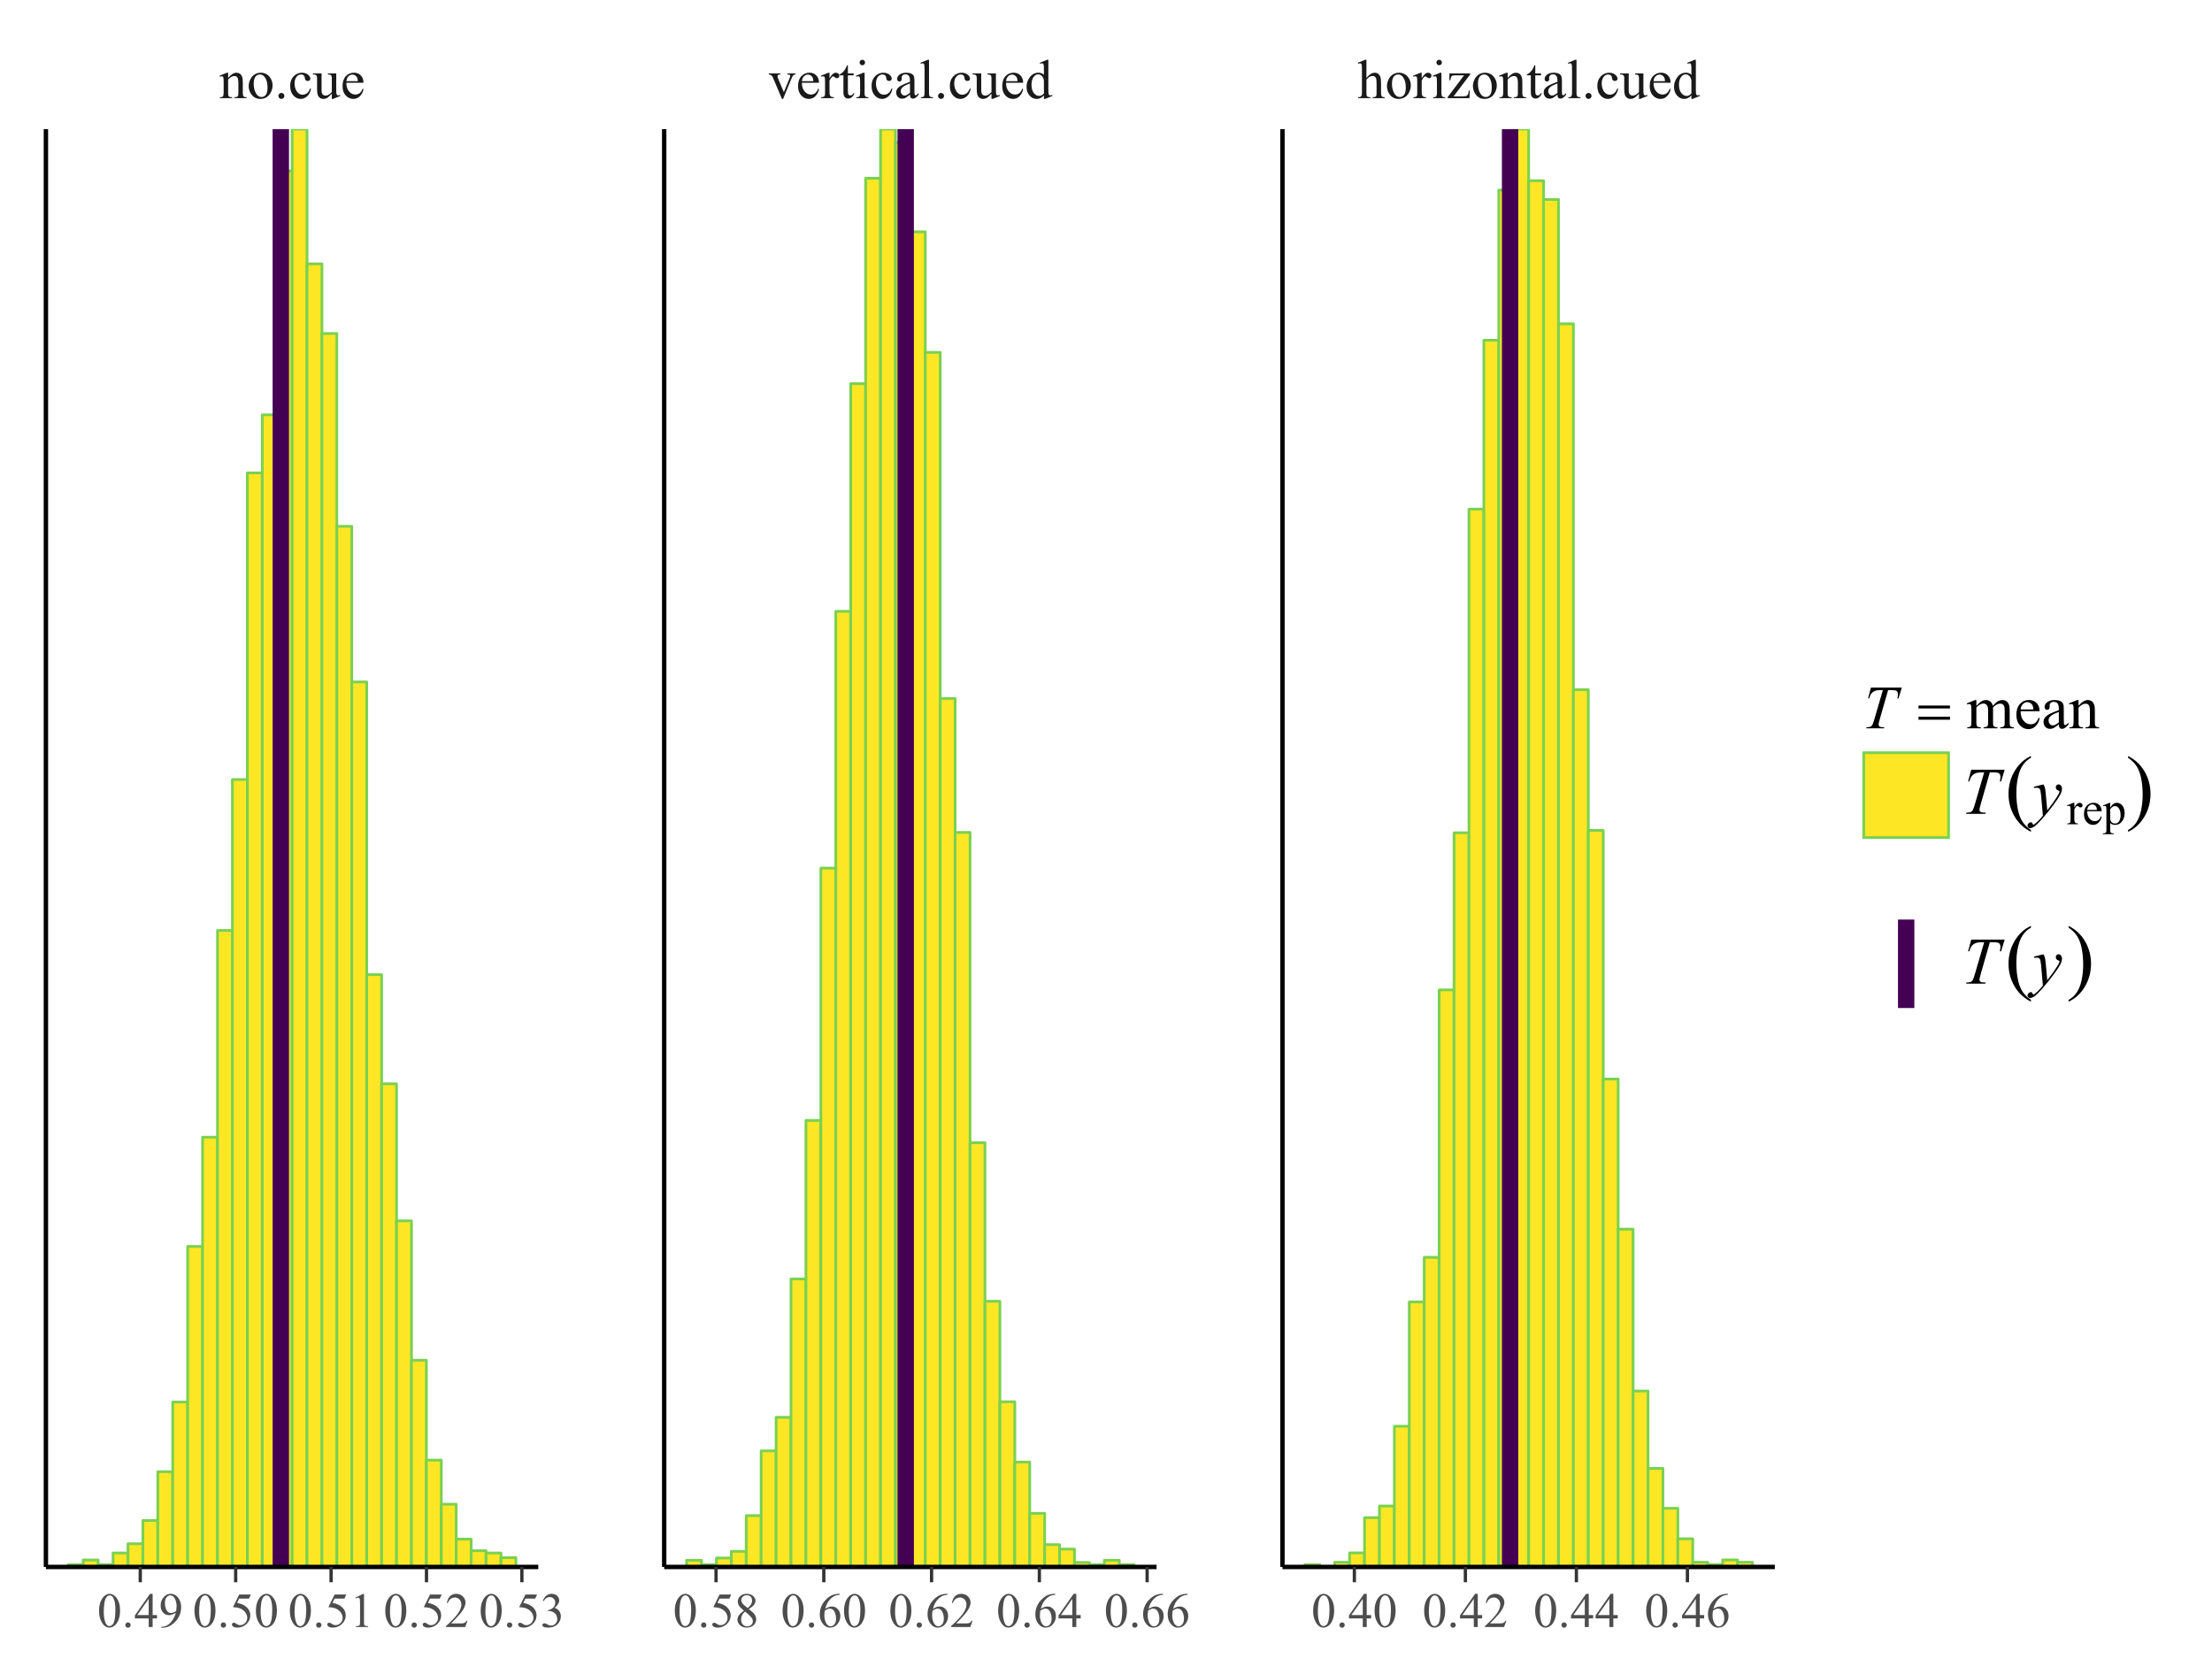 <?xml version="1.0" encoding="UTF-8"?>
<svg xmlns="http://www.w3.org/2000/svg" xmlns:xlink="http://www.w3.org/1999/xlink" width="432pt" height="324pt" viewBox="0 0 432 324" version="1.1">
<defs>
<g>
<symbol overflow="visible" id="glyph0-0">
<path style="stroke:none;" d="M 1.496 0 L 1.496 -6.75 L 6.898 -6.75 L 6.898 0 Z M 1.668 -0.168 L 6.73 -0.168 L 6.73 -6.582 L 1.668 -6.582 Z M 1.668 -0.168 "/>
</symbol>
<symbol overflow="visible" id="glyph0-1">
<path style="stroke:none;" d="M 1.746 -3.949 C 2.309 -4.629 2.848 -4.969 3.363 -4.973 C 3.629 -4.969 3.855 -4.902 4.043 -4.773 C 4.23 -4.641 4.383 -4.426 4.5 -4.125 C 4.574 -3.914 4.609 -3.59 4.613 -3.152 L 4.613 -1.09 C 4.609 -0.785 4.637 -0.578 4.688 -0.469 C 4.727 -0.379 4.789 -0.309 4.875 -0.262 C 4.961 -0.211 5.117 -0.188 5.352 -0.191 L 5.352 0 L 2.965 0 L 2.965 -0.191 L 3.062 -0.191 C 3.285 -0.188 3.441 -0.223 3.535 -0.293 C 3.621 -0.359 3.684 -0.461 3.723 -0.598 C 3.734 -0.648 3.742 -0.812 3.746 -1.09 L 3.746 -3.07 C 3.742 -3.508 3.688 -3.824 3.574 -4.023 C 3.457 -4.223 3.262 -4.324 2.996 -4.324 C 2.574 -4.324 2.16 -4.094 1.746 -3.641 L 1.746 -1.09 C 1.746 -0.762 1.766 -0.559 1.805 -0.484 C 1.852 -0.379 1.918 -0.305 2.008 -0.262 C 2.09 -0.211 2.266 -0.188 2.531 -0.191 L 2.531 0 L 0.141 0 L 0.141 -0.191 L 0.246 -0.191 C 0.492 -0.188 0.656 -0.25 0.746 -0.375 C 0.828 -0.5 0.871 -0.738 0.875 -1.09 L 0.875 -2.883 C 0.871 -3.461 0.859 -3.812 0.836 -3.941 C 0.809 -4.066 0.77 -4.152 0.715 -4.203 C 0.66 -4.246 0.586 -4.27 0.496 -4.273 C 0.395 -4.27 0.277 -4.242 0.141 -4.191 L 0.062 -4.383 L 1.52 -4.973 L 1.746 -4.973 Z M 1.746 -3.949 "/>
</symbol>
<symbol overflow="visible" id="glyph0-2">
<path style="stroke:none;" d="M 2.699 -4.973 C 3.43 -4.969 4.016 -4.691 4.461 -4.141 C 4.836 -3.664 5.027 -3.117 5.027 -2.504 C 5.027 -2.066 4.922 -1.629 4.715 -1.191 C 4.504 -0.746 4.219 -0.414 3.855 -0.188 C 3.492 0.035 3.086 0.145 2.641 0.148 C 1.91 0.145 1.332 -0.141 0.906 -0.723 C 0.543 -1.207 0.363 -1.758 0.363 -2.367 C 0.363 -2.809 0.473 -3.246 0.691 -3.688 C 0.91 -4.121 1.199 -4.445 1.559 -4.656 C 1.918 -4.863 2.297 -4.969 2.699 -4.973 Z M 2.535 -4.629 C 2.348 -4.629 2.16 -4.57 1.973 -4.461 C 1.781 -4.348 1.629 -4.156 1.516 -3.879 C 1.398 -3.602 1.34 -3.246 1.344 -2.812 C 1.34 -2.109 1.48 -1.5 1.762 -0.992 C 2.039 -0.477 2.406 -0.223 2.867 -0.227 C 3.203 -0.223 3.484 -0.363 3.711 -0.648 C 3.93 -0.926 4.043 -1.41 4.043 -2.098 C 4.043 -2.957 3.859 -3.633 3.492 -4.125 C 3.242 -4.461 2.922 -4.629 2.535 -4.629 Z M 2.535 -4.629 "/>
</symbol>
<symbol overflow="visible" id="glyph0-3">
<path style="stroke:none;" d="M 1.352 -1.023 C 1.512 -1.02 1.648 -0.961 1.766 -0.852 C 1.875 -0.734 1.934 -0.598 1.934 -0.438 C 1.934 -0.273 1.875 -0.137 1.762 -0.023 C 1.648 0.09 1.512 0.145 1.352 0.148 C 1.188 0.145 1.051 0.09 0.938 -0.023 C 0.82 -0.137 0.762 -0.273 0.766 -0.438 C 0.762 -0.602 0.82 -0.742 0.938 -0.855 C 1.051 -0.965 1.188 -1.02 1.352 -1.023 Z M 1.352 -1.023 "/>
</symbol>
<symbol overflow="visible" id="glyph0-4">
<path style="stroke:none;" d="M 4.441 -1.836 C 4.309 -1.195 4.051 -0.707 3.676 -0.363 C 3.293 -0.023 2.875 0.145 2.414 0.148 C 1.867 0.145 1.387 -0.082 0.98 -0.543 C 0.566 -1 0.363 -1.621 0.367 -2.41 C 0.363 -3.168 0.59 -3.785 1.043 -4.262 C 1.496 -4.73 2.039 -4.969 2.672 -4.973 C 3.148 -4.969 3.539 -4.844 3.844 -4.594 C 4.148 -4.344 4.301 -4.082 4.305 -3.812 C 4.301 -3.676 4.258 -3.566 4.172 -3.488 C 4.086 -3.402 3.965 -3.363 3.812 -3.363 C 3.602 -3.363 3.445 -3.43 3.344 -3.566 C 3.281 -3.637 3.242 -3.777 3.223 -3.984 C 3.203 -4.191 3.133 -4.348 3.012 -4.461 C 2.887 -4.562 2.715 -4.617 2.5 -4.621 C 2.145 -4.617 1.863 -4.488 1.652 -4.23 C 1.363 -3.883 1.219 -3.426 1.223 -2.863 C 1.219 -2.285 1.359 -1.777 1.648 -1.336 C 1.93 -0.895 2.312 -0.672 2.797 -0.676 C 3.137 -0.672 3.445 -0.789 3.723 -1.027 C 3.91 -1.184 4.102 -1.48 4.289 -1.91 Z M 4.441 -1.836 "/>
</symbol>
<symbol overflow="visible" id="glyph0-5">
<path style="stroke:none;" d="M 4.57 -4.832 L 4.57 -1.902 C 4.57 -1.344 4.582 -1.004 4.609 -0.879 C 4.637 -0.754 4.68 -0.664 4.738 -0.617 C 4.793 -0.562 4.859 -0.539 4.941 -0.543 C 5.047 -0.539 5.172 -0.57 5.309 -0.633 L 5.383 -0.449 L 3.938 0.148 L 3.703 0.148 L 3.703 -0.875 C 3.285 -0.422 2.965 -0.141 2.75 -0.023 C 2.531 0.09 2.305 0.145 2.062 0.148 C 1.789 0.145 1.551 0.07 1.355 -0.086 C 1.152 -0.238 1.016 -0.438 0.941 -0.688 C 0.863 -0.93 0.824 -1.281 0.828 -1.734 L 0.828 -3.891 C 0.824 -4.117 0.801 -4.273 0.754 -4.367 C 0.703 -4.453 0.629 -4.523 0.535 -4.57 C 0.434 -4.617 0.262 -4.637 0.012 -4.637 L 0.012 -4.832 L 1.703 -4.832 L 1.703 -1.598 C 1.699 -1.145 1.777 -0.848 1.938 -0.711 C 2.09 -0.566 2.277 -0.496 2.504 -0.5 C 2.652 -0.496 2.824 -0.543 3.016 -0.641 C 3.207 -0.734 3.438 -0.918 3.703 -1.188 L 3.703 -3.922 C 3.703 -4.195 3.652 -4.383 3.551 -4.48 C 3.449 -4.574 3.238 -4.625 2.926 -4.637 L 2.926 -4.832 Z M 4.57 -4.832 "/>
</symbol>
<symbol overflow="visible" id="glyph0-6">
<path style="stroke:none;" d="M 1.148 -3.012 C 1.145 -2.293 1.316 -1.73 1.672 -1.324 C 2.02 -0.914 2.434 -0.707 2.91 -0.711 C 3.227 -0.707 3.5 -0.797 3.734 -0.973 C 3.965 -1.145 4.164 -1.441 4.324 -1.867 L 4.488 -1.762 C 4.41 -1.277 4.195 -0.84 3.844 -0.445 C 3.488 -0.051 3.043 0.145 2.512 0.148 C 1.93 0.145 1.434 -0.078 1.02 -0.527 C 0.605 -0.98 0.398 -1.586 0.402 -2.352 C 0.398 -3.172 0.609 -3.816 1.035 -4.281 C 1.457 -4.742 1.988 -4.973 2.633 -4.977 C 3.172 -4.973 3.617 -4.797 3.965 -4.441 C 4.312 -4.082 4.488 -3.605 4.488 -3.012 Z M 1.148 -3.316 L 3.387 -3.316 C 3.367 -3.625 3.328 -3.844 3.273 -3.973 C 3.184 -4.168 3.055 -4.32 2.883 -4.434 C 2.707 -4.547 2.523 -4.605 2.336 -4.605 C 2.043 -4.605 1.781 -4.488 1.551 -4.262 C 1.32 -4.031 1.188 -3.719 1.148 -3.316 Z M 1.148 -3.316 "/>
</symbol>
<symbol overflow="visible" id="glyph0-7">
<path style="stroke:none;" d="M 0.09 -4.832 L 2.363 -4.832 L 2.363 -4.637 L 2.215 -4.637 C 2.074 -4.633 1.969 -4.602 1.898 -4.535 C 1.828 -4.465 1.793 -4.375 1.793 -4.266 C 1.793 -4.141 1.828 -3.992 1.902 -3.828 L 3.027 -1.16 L 4.156 -3.93 C 4.234 -4.121 4.277 -4.27 4.277 -4.375 C 4.277 -4.422 4.262 -4.465 4.234 -4.5 C 4.191 -4.551 4.141 -4.586 4.086 -4.605 C 4.023 -4.625 3.902 -4.633 3.723 -4.637 L 3.723 -4.832 L 5.301 -4.832 L 5.301 -4.637 C 5.117 -4.617 4.992 -4.582 4.922 -4.523 C 4.797 -4.418 4.684 -4.242 4.586 -3.996 L 2.875 0.148 L 2.656 0.148 L 0.934 -3.93 C 0.852 -4.117 0.777 -4.254 0.711 -4.336 C 0.637 -4.418 0.547 -4.488 0.441 -4.547 C 0.379 -4.578 0.262 -4.605 0.09 -4.637 Z M 0.09 -4.832 "/>
</symbol>
<symbol overflow="visible" id="glyph0-8">
<path style="stroke:none;" d="M 1.75 -4.973 L 1.75 -3.887 C 2.152 -4.605 2.566 -4.969 2.996 -4.973 C 3.184 -4.969 3.344 -4.91 3.473 -4.797 C 3.598 -4.676 3.66 -4.539 3.664 -4.387 C 3.66 -4.25 3.617 -4.133 3.527 -4.039 C 3.434 -3.941 3.324 -3.895 3.199 -3.898 C 3.074 -3.895 2.934 -3.957 2.785 -4.078 C 2.629 -4.199 2.516 -4.258 2.445 -4.262 C 2.379 -4.258 2.312 -4.223 2.242 -4.156 C 2.082 -4.008 1.918 -3.773 1.75 -3.445 L 1.75 -1.129 C 1.746 -0.859 1.781 -0.656 1.852 -0.523 C 1.895 -0.422 1.973 -0.344 2.09 -0.285 C 2.203 -0.219 2.371 -0.188 2.594 -0.191 L 2.594 0 L 0.121 0 L 0.121 -0.191 C 0.367 -0.188 0.551 -0.227 0.668 -0.305 C 0.754 -0.359 0.816 -0.449 0.855 -0.574 C 0.871 -0.633 0.879 -0.801 0.879 -1.086 L 0.879 -2.957 C 0.879 -3.516 0.867 -3.852 0.844 -3.961 C 0.82 -4.07 0.777 -4.148 0.719 -4.199 C 0.656 -4.246 0.582 -4.27 0.492 -4.273 C 0.383 -4.27 0.258 -4.242 0.121 -4.191 L 0.07 -4.383 L 1.531 -4.973 Z M 1.75 -4.973 "/>
</symbol>
<symbol overflow="visible" id="glyph0-9">
<path style="stroke:none;" d="M 1.742 -6.418 L 1.742 -4.832 L 2.867 -4.832 L 2.867 -4.461 L 1.742 -4.461 L 1.742 -1.328 C 1.738 -1.012 1.785 -0.801 1.875 -0.695 C 1.961 -0.582 2.074 -0.527 2.219 -0.531 C 2.332 -0.527 2.445 -0.562 2.559 -0.641 C 2.664 -0.711 2.75 -0.82 2.812 -0.961 L 3.016 -0.961 C 2.891 -0.613 2.715 -0.352 2.492 -0.18 C 2.266 -0.008 2.035 0.074 1.797 0.078 C 1.633 0.074 1.473 0.035 1.32 -0.055 C 1.164 -0.141 1.051 -0.27 0.98 -0.441 C 0.902 -0.605 0.867 -0.863 0.871 -1.211 L 0.871 -4.461 L 0.105 -4.461 L 0.105 -4.637 C 0.297 -4.707 0.492 -4.84 0.695 -5.027 C 0.895 -5.211 1.074 -5.43 1.238 -5.684 C 1.316 -5.816 1.43 -6.059 1.578 -6.418 Z M 1.742 -6.418 "/>
</symbol>
<symbol overflow="visible" id="glyph0-10">
<path style="stroke:none;" d="M 1.566 -7.5 C 1.711 -7.5 1.836 -7.445 1.941 -7.344 C 2.043 -7.234 2.098 -7.109 2.098 -6.965 C 2.098 -6.816 2.043 -6.691 1.941 -6.586 C 1.836 -6.48 1.711 -6.426 1.566 -6.43 C 1.414 -6.426 1.289 -6.48 1.184 -6.586 C 1.078 -6.691 1.023 -6.816 1.027 -6.965 C 1.023 -7.109 1.078 -7.234 1.184 -7.344 C 1.285 -7.445 1.41 -7.5 1.566 -7.5 Z M 2.004 -4.973 L 2.004 -1.09 C 2.004 -0.785 2.023 -0.582 2.07 -0.484 C 2.109 -0.383 2.176 -0.309 2.266 -0.262 C 2.348 -0.211 2.504 -0.188 2.738 -0.191 L 2.738 0 L 0.391 0 L 0.391 -0.191 C 0.621 -0.188 0.777 -0.211 0.863 -0.258 C 0.941 -0.305 1.008 -0.379 1.055 -0.484 C 1.102 -0.59 1.125 -0.793 1.129 -1.09 L 1.129 -2.953 C 1.125 -3.477 1.109 -3.816 1.082 -3.973 C 1.055 -4.082 1.016 -4.16 0.965 -4.207 C 0.91 -4.25 0.84 -4.27 0.75 -4.273 C 0.648 -4.27 0.527 -4.242 0.391 -4.191 L 0.316 -4.383 L 1.773 -4.973 Z M 2.004 -4.973 "/>
</symbol>
<symbol overflow="visible" id="glyph0-11">
<path style="stroke:none;" d="M 3.074 -0.695 C 2.578 -0.309 2.266 -0.086 2.141 -0.031 C 1.945 0.059 1.746 0.098 1.535 0.102 C 1.199 0.098 0.922 -0.012 0.711 -0.242 C 0.492 -0.469 0.387 -0.77 0.387 -1.145 C 0.387 -1.375 0.438 -1.582 0.543 -1.758 C 0.684 -1.992 0.934 -2.215 1.293 -2.43 C 1.648 -2.637 2.242 -2.895 3.074 -3.199 L 3.074 -3.391 C 3.07 -3.871 2.992 -4.203 2.844 -4.383 C 2.688 -4.562 2.469 -4.652 2.18 -4.652 C 1.957 -4.652 1.781 -4.59 1.652 -4.473 C 1.516 -4.348 1.445 -4.211 1.449 -4.062 L 1.461 -3.754 C 1.457 -3.59 1.418 -3.465 1.336 -3.379 C 1.25 -3.289 1.141 -3.246 1.012 -3.25 C 0.879 -3.246 0.773 -3.293 0.691 -3.387 C 0.609 -3.477 0.566 -3.602 0.57 -3.762 C 0.566 -4.062 0.723 -4.34 1.031 -4.594 C 1.34 -4.844 1.773 -4.969 2.336 -4.973 C 2.762 -4.969 3.113 -4.898 3.391 -4.758 C 3.598 -4.648 3.75 -4.477 3.852 -4.246 C 3.91 -4.094 3.941 -3.785 3.945 -3.316 L 3.945 -1.676 C 3.941 -1.215 3.949 -0.93 3.969 -0.828 C 3.984 -0.723 4.016 -0.656 4.055 -0.621 C 4.094 -0.586 4.141 -0.566 4.199 -0.57 C 4.25 -0.566 4.297 -0.578 4.344 -0.605 C 4.414 -0.648 4.559 -0.777 4.773 -0.992 L 4.773 -0.695 C 4.379 -0.168 4.004 0.094 3.645 0.094 C 3.473 0.094 3.332 0.035 3.23 -0.086 C 3.125 -0.203 3.074 -0.406 3.074 -0.695 Z M 3.074 -1.039 L 3.074 -2.879 C 2.539 -2.664 2.195 -2.516 2.047 -2.43 C 1.766 -2.273 1.566 -2.113 1.449 -1.945 C 1.324 -1.773 1.266 -1.586 1.27 -1.391 C 1.266 -1.133 1.34 -0.926 1.496 -0.762 C 1.645 -0.594 1.82 -0.508 2.02 -0.512 C 2.285 -0.508 2.637 -0.684 3.074 -1.039 Z M 3.074 -1.039 "/>
</symbol>
<symbol overflow="visible" id="glyph0-12">
<path style="stroke:none;" d="M 2 -7.5 L 2 -1.09 C 1.996 -0.785 2.02 -0.582 2.062 -0.488 C 2.105 -0.387 2.172 -0.312 2.266 -0.266 C 2.355 -0.211 2.527 -0.188 2.777 -0.191 L 2.777 0 L 0.41 0 L 0.41 -0.191 C 0.629 -0.188 0.777 -0.211 0.863 -0.258 C 0.941 -0.305 1.008 -0.379 1.055 -0.484 C 1.102 -0.59 1.125 -0.793 1.125 -1.09 L 1.125 -5.48 C 1.125 -6.02 1.109 -6.355 1.086 -6.484 C 1.059 -6.605 1.02 -6.691 0.969 -6.738 C 0.91 -6.785 0.84 -6.809 0.758 -6.809 C 0.664 -6.809 0.551 -6.777 0.41 -6.723 L 0.32 -6.91 L 1.762 -7.5 Z M 2 -7.5 "/>
</symbol>
<symbol overflow="visible" id="glyph0-13">
<path style="stroke:none;" d="M 3.75 -0.543 C 3.512 -0.297 3.281 -0.121 3.059 -0.012 C 2.832 0.094 2.59 0.145 2.332 0.148 C 1.801 0.145 1.34 -0.07 0.949 -0.512 C 0.555 -0.949 0.355 -1.52 0.359 -2.215 C 0.355 -2.906 0.574 -3.539 1.012 -4.113 C 1.445 -4.688 2.008 -4.973 2.695 -4.977 C 3.117 -4.973 3.469 -4.84 3.75 -4.57 L 3.75 -5.465 C 3.75 -6.016 3.734 -6.355 3.711 -6.48 C 3.68 -6.605 3.641 -6.691 3.586 -6.738 C 3.527 -6.785 3.457 -6.809 3.375 -6.809 C 3.281 -6.809 3.16 -6.777 3.012 -6.723 L 2.941 -6.91 L 4.383 -7.5 L 4.621 -7.5 L 4.621 -1.914 C 4.617 -1.348 4.629 -1.004 4.66 -0.879 C 4.684 -0.754 4.727 -0.664 4.785 -0.617 C 4.84 -0.562 4.906 -0.539 4.988 -0.543 C 5.082 -0.539 5.211 -0.57 5.367 -0.633 L 5.426 -0.449 L 3.992 0.148 L 3.75 0.148 Z M 3.75 -0.914 L 3.75 -3.402 C 3.727 -3.641 3.66 -3.859 3.559 -4.055 C 3.449 -4.25 3.312 -4.398 3.141 -4.5 C 2.965 -4.602 2.793 -4.652 2.633 -4.652 C 2.32 -4.652 2.047 -4.512 1.805 -4.234 C 1.484 -3.867 1.324 -3.332 1.324 -2.633 C 1.324 -1.918 1.477 -1.375 1.785 -1 C 2.094 -0.621 2.438 -0.434 2.82 -0.434 C 3.137 -0.434 3.449 -0.594 3.75 -0.914 Z M 3.75 -0.914 "/>
</symbol>
<symbol overflow="visible" id="glyph0-14">
<path style="stroke:none;" d="M 1.758 -7.5 L 1.758 -3.965 C 2.145 -4.391 2.453 -4.664 2.684 -4.789 C 2.91 -4.906 3.137 -4.969 3.371 -4.973 C 3.641 -4.969 3.875 -4.895 4.074 -4.746 C 4.27 -4.594 4.418 -4.355 4.516 -4.035 C 4.578 -3.805 4.609 -3.395 4.613 -2.801 L 4.613 -1.09 C 4.609 -0.785 4.637 -0.574 4.688 -0.465 C 4.723 -0.375 4.781 -0.309 4.867 -0.262 C 4.949 -0.211 5.105 -0.188 5.332 -0.191 L 5.332 0 L 2.957 0 L 2.957 -0.191 L 3.07 -0.191 C 3.293 -0.188 3.449 -0.223 3.539 -0.293 C 3.625 -0.359 3.684 -0.461 3.723 -0.598 C 3.73 -0.652 3.738 -0.816 3.738 -1.09 L 3.738 -2.801 C 3.738 -3.324 3.711 -3.668 3.656 -3.836 C 3.602 -4 3.512 -4.125 3.395 -4.211 C 3.273 -4.293 3.133 -4.336 2.965 -4.336 C 2.793 -4.336 2.613 -4.289 2.426 -4.199 C 2.238 -4.105 2.016 -3.922 1.758 -3.645 L 1.758 -1.09 C 1.758 -0.762 1.773 -0.555 1.812 -0.473 C 1.844 -0.391 1.914 -0.324 2.016 -0.27 C 2.117 -0.215 2.289 -0.188 2.535 -0.191 L 2.535 0 L 0.141 0 L 0.141 -0.191 C 0.355 -0.188 0.523 -0.219 0.648 -0.289 C 0.715 -0.32 0.77 -0.387 0.816 -0.488 C 0.855 -0.582 0.879 -0.785 0.879 -1.09 L 0.879 -5.465 C 0.879 -6.016 0.863 -6.355 0.84 -6.48 C 0.809 -6.605 0.77 -6.691 0.719 -6.738 C 0.66 -6.785 0.586 -6.809 0.5 -6.809 C 0.422 -6.809 0.305 -6.777 0.141 -6.723 L 0.07 -6.91 L 1.512 -7.5 Z M 1.758 -7.5 "/>
</symbol>
<symbol overflow="visible" id="glyph0-15">
<path style="stroke:none;" d="M 4.535 -1.48 L 4.477 0 L 0.215 0 L 0.215 -0.191 L 3.422 -4.461 L 1.84 -4.461 C 1.496 -4.457 1.27 -4.438 1.168 -4.395 C 1.059 -4.348 0.977 -4.262 0.914 -4.145 C 0.816 -3.965 0.762 -3.75 0.75 -3.492 L 0.539 -3.492 L 0.57 -4.832 L 4.621 -4.832 L 4.621 -4.637 L 1.383 -0.352 L 3.145 -0.352 C 3.508 -0.352 3.758 -0.383 3.895 -0.445 C 4.023 -0.508 4.129 -0.613 4.215 -0.77 C 4.266 -0.879 4.312 -1.117 4.355 -1.48 Z M 4.535 -1.48 "/>
</symbol>
<symbol overflow="visible" id="glyph1-0">
<path style="stroke:none;" d="M 1.332 0 L 1.332 -6 L 6.133 -6 L 6.133 0 Z M 1.48 -0.148 L 5.98 -0.148 L 5.98 -5.852 L 1.48 -5.852 Z M 1.48 -0.148 "/>
</symbol>
<symbol overflow="visible" id="glyph1-1">
<path style="stroke:none;" d="M 0.348 -3.141 C 0.344 -3.863 0.453 -4.484 0.676 -5.012 C 0.891 -5.531 1.184 -5.922 1.547 -6.184 C 1.828 -6.383 2.117 -6.484 2.418 -6.488 C 2.902 -6.484 3.34 -6.238 3.73 -5.742 C 4.211 -5.125 4.453 -4.289 4.457 -3.238 C 4.453 -2.5 4.348 -1.875 4.137 -1.359 C 3.926 -0.844 3.652 -0.469 3.324 -0.234 C 2.992 -0.004 2.676 0.109 2.371 0.113 C 1.762 0.109 1.258 -0.246 0.859 -0.961 C 0.516 -1.562 0.344 -2.289 0.348 -3.141 Z M 1.266 -3.023 C 1.266 -2.148 1.371 -1.434 1.59 -0.883 C 1.762 -0.414 2.027 -0.18 2.387 -0.184 C 2.551 -0.18 2.727 -0.258 2.91 -0.41 C 3.09 -0.559 3.227 -0.812 3.324 -1.172 C 3.465 -1.707 3.539 -2.465 3.539 -3.445 C 3.539 -4.168 3.461 -4.77 3.312 -5.258 C 3.195 -5.613 3.051 -5.871 2.879 -6.023 C 2.746 -6.125 2.594 -6.176 2.414 -6.18 C 2.199 -6.176 2.008 -6.078 1.848 -5.891 C 1.617 -5.629 1.465 -5.223 1.387 -4.668 C 1.305 -4.109 1.266 -3.562 1.266 -3.023 Z M 1.266 -3.023 "/>
</symbol>
<symbol overflow="visible" id="glyph1-2">
<path style="stroke:none;" d="M 1.199 -0.91 C 1.344 -0.906 1.469 -0.855 1.57 -0.758 C 1.668 -0.652 1.715 -0.531 1.719 -0.391 C 1.715 -0.242 1.664 -0.117 1.566 -0.02 C 1.461 0.082 1.34 0.129 1.199 0.133 C 1.055 0.129 0.934 0.082 0.832 -0.02 C 0.73 -0.117 0.68 -0.242 0.68 -0.391 C 0.68 -0.535 0.73 -0.656 0.832 -0.758 C 0.934 -0.855 1.055 -0.906 1.199 -0.91 Z M 1.199 -0.91 "/>
</symbol>
<symbol overflow="visible" id="glyph1-3">
<path style="stroke:none;" d="M 4.469 -2.344 L 4.469 -1.68 L 3.613 -1.68 L 3.613 0 L 2.84 0 L 2.84 -1.68 L 0.148 -1.68 L 0.148 -2.277 L 3.098 -6.488 L 3.613 -6.488 L 3.613 -2.344 Z M 2.84 -2.344 L 2.84 -5.5 L 0.609 -2.344 Z M 2.84 -2.344 "/>
</symbol>
<symbol overflow="visible" id="glyph1-4">
<path style="stroke:none;" d="M 0.508 0.133 L 0.508 -0.043 C 0.91 -0.043 1.289 -0.137 1.641 -0.324 C 1.988 -0.504 2.324 -0.824 2.652 -1.285 C 2.977 -1.738 3.203 -2.242 3.336 -2.789 C 2.844 -2.473 2.402 -2.312 2.008 -2.316 C 1.559 -2.312 1.176 -2.484 0.855 -2.832 C 0.535 -3.176 0.375 -3.637 0.379 -4.211 C 0.375 -4.762 0.535 -5.258 0.859 -5.695 C 1.238 -6.223 1.738 -6.484 2.363 -6.488 C 2.879 -6.484 3.328 -6.27 3.703 -5.84 C 4.156 -5.305 4.383 -4.645 4.387 -3.863 C 4.383 -3.152 4.211 -2.496 3.867 -1.887 C 3.52 -1.273 3.035 -0.766 2.418 -0.367 C 1.914 -0.035 1.367 0.129 0.773 0.133 Z M 3.414 -3.137 C 3.465 -3.539 3.492 -3.863 3.496 -4.109 C 3.492 -4.41 3.441 -4.738 3.34 -5.094 C 3.238 -5.441 3.09 -5.711 2.902 -5.902 C 2.711 -6.086 2.496 -6.18 2.258 -6.184 C 1.977 -6.18 1.734 -6.055 1.527 -5.809 C 1.316 -5.555 1.211 -5.184 1.215 -4.691 C 1.211 -4.031 1.352 -3.516 1.633 -3.145 C 1.832 -2.875 2.082 -2.742 2.383 -2.742 C 2.523 -2.742 2.691 -2.773 2.891 -2.844 C 3.086 -2.91 3.262 -3.008 3.414 -3.137 Z M 3.414 -3.137 "/>
</symbol>
<symbol overflow="visible" id="glyph1-5">
<path style="stroke:none;" d="M 4.168 -6.355 L 3.801 -5.559 L 1.891 -5.559 L 1.473 -4.707 C 2.297 -4.582 2.953 -4.273 3.441 -3.781 C 3.852 -3.352 4.059 -2.852 4.062 -2.281 C 4.059 -1.945 3.992 -1.637 3.859 -1.355 C 3.723 -1.066 3.551 -0.824 3.348 -0.629 C 3.137 -0.426 2.906 -0.266 2.656 -0.145 C 2.293 0.027 1.926 0.109 1.551 0.113 C 1.168 0.109 0.891 0.047 0.719 -0.082 C 0.543 -0.211 0.457 -0.352 0.461 -0.512 C 0.457 -0.594 0.492 -0.672 0.566 -0.742 C 0.637 -0.809 0.727 -0.844 0.84 -0.844 C 0.918 -0.844 0.988 -0.828 1.051 -0.805 C 1.109 -0.777 1.215 -0.715 1.363 -0.613 C 1.594 -0.449 1.832 -0.367 2.078 -0.371 C 2.441 -0.367 2.762 -0.508 3.039 -0.785 C 3.312 -1.059 3.449 -1.395 3.453 -1.797 C 3.449 -2.176 3.328 -2.535 3.082 -2.871 C 2.836 -3.203 2.496 -3.457 2.062 -3.641 C 1.719 -3.777 1.254 -3.859 0.672 -3.887 L 1.891 -6.355 Z M 4.168 -6.355 "/>
</symbol>
<symbol overflow="visible" id="glyph1-6">
<path style="stroke:none;" d="M 1.125 -5.734 L 2.672 -6.488 L 2.828 -6.488 L 2.828 -1.121 C 2.824 -0.762 2.84 -0.539 2.871 -0.453 C 2.898 -0.363 2.957 -0.297 3.055 -0.254 C 3.145 -0.203 3.336 -0.176 3.629 -0.172 L 3.629 0 L 1.238 0 L 1.238 -0.172 C 1.535 -0.176 1.73 -0.203 1.816 -0.25 C 1.902 -0.293 1.961 -0.355 2 -0.434 C 2.031 -0.508 2.051 -0.734 2.055 -1.121 L 2.055 -4.551 C 2.051 -5.012 2.035 -5.309 2.008 -5.441 C 1.98 -5.539 1.941 -5.613 1.887 -5.664 C 1.828 -5.707 1.758 -5.73 1.68 -5.734 C 1.559 -5.73 1.398 -5.68 1.195 -5.586 Z M 1.125 -5.734 "/>
</symbol>
<symbol overflow="visible" id="glyph1-7">
<path style="stroke:none;" d="M 4.402 -1.223 L 3.957 0 L 0.207 0 L 0.207 -0.172 C 1.305 -1.176 2.082 -2 2.535 -2.637 C 2.984 -3.273 3.211 -3.855 3.211 -4.387 C 3.211 -4.789 3.086 -5.121 2.84 -5.379 C 2.59 -5.637 2.293 -5.766 1.953 -5.77 C 1.637 -5.766 1.359 -5.676 1.113 -5.496 C 0.863 -5.312 0.68 -5.043 0.562 -4.691 L 0.391 -4.691 C 0.465 -5.266 0.664 -5.711 0.992 -6.023 C 1.312 -6.332 1.719 -6.484 2.203 -6.488 C 2.719 -6.484 3.148 -6.32 3.492 -5.988 C 3.836 -5.656 4.008 -5.266 4.012 -4.82 C 4.008 -4.496 3.934 -4.172 3.789 -3.852 C 3.555 -3.344 3.18 -2.809 2.664 -2.246 C 1.883 -1.391 1.395 -0.879 1.203 -0.707 L 2.863 -0.707 C 3.199 -0.703 3.438 -0.715 3.574 -0.742 C 3.707 -0.766 3.828 -0.816 3.941 -0.895 C 4.047 -0.969 4.141 -1.078 4.227 -1.223 Z M 4.402 -1.223 "/>
</symbol>
<symbol overflow="visible" id="glyph1-8">
<path style="stroke:none;" d="M 0.488 -5.148 C 0.664 -5.574 0.895 -5.902 1.172 -6.137 C 1.449 -6.367 1.793 -6.484 2.207 -6.488 C 2.715 -6.484 3.105 -6.32 3.379 -5.992 C 3.582 -5.742 3.684 -5.477 3.688 -5.199 C 3.684 -4.73 3.395 -4.254 2.816 -3.766 C 3.203 -3.609 3.5 -3.391 3.703 -3.105 C 3.902 -2.82 4 -2.484 4.004 -2.105 C 4 -1.551 3.824 -1.074 3.477 -0.676 C 3.016 -0.148 2.355 0.109 1.496 0.113 C 1.062 0.109 0.773 0.059 0.621 -0.047 C 0.465 -0.152 0.387 -0.266 0.391 -0.391 C 0.387 -0.477 0.422 -0.555 0.5 -0.625 C 0.57 -0.691 0.66 -0.727 0.766 -0.73 C 0.84 -0.727 0.918 -0.715 1.004 -0.695 C 1.051 -0.676 1.172 -0.617 1.363 -0.523 C 1.547 -0.422 1.676 -0.363 1.754 -0.348 C 1.863 -0.309 1.988 -0.293 2.125 -0.297 C 2.441 -0.293 2.719 -0.414 2.953 -0.664 C 3.188 -0.906 3.305 -1.199 3.309 -1.543 C 3.305 -1.785 3.25 -2.027 3.145 -2.266 C 3.062 -2.438 2.973 -2.57 2.879 -2.664 C 2.738 -2.785 2.555 -2.898 2.324 -3.004 C 2.086 -3.102 1.848 -3.152 1.609 -3.156 L 1.457 -3.156 L 1.457 -3.297 C 1.703 -3.324 1.949 -3.414 2.199 -3.562 C 2.445 -3.707 2.629 -3.883 2.742 -4.09 C 2.852 -4.297 2.906 -4.523 2.91 -4.773 C 2.906 -5.09 2.805 -5.348 2.605 -5.551 C 2.402 -5.746 2.152 -5.848 1.855 -5.852 C 1.367 -5.848 0.961 -5.586 0.641 -5.07 Z M 0.488 -5.148 "/>
</symbol>
<symbol overflow="visible" id="glyph1-9">
<path style="stroke:none;" d="M 1.844 -3.203 C 1.336 -3.613 1.012 -3.945 0.867 -4.195 C 0.723 -4.445 0.648 -4.703 0.652 -4.973 C 0.648 -5.383 0.809 -5.738 1.129 -6.039 C 1.445 -6.336 1.867 -6.484 2.398 -6.488 C 2.906 -6.484 3.32 -6.348 3.637 -6.07 C 3.945 -5.789 4.102 -5.469 4.105 -5.117 C 4.102 -4.875 4.016 -4.633 3.852 -4.391 C 3.68 -4.141 3.328 -3.852 2.797 -3.52 C 3.344 -3.094 3.711 -2.758 3.891 -2.516 C 4.125 -2.195 4.242 -1.859 4.246 -1.508 C 4.242 -1.059 4.07 -0.68 3.734 -0.363 C 3.391 -0.047 2.945 0.109 2.395 0.113 C 1.789 0.109 1.32 -0.074 0.984 -0.453 C 0.715 -0.754 0.578 -1.086 0.582 -1.449 C 0.578 -1.727 0.672 -2.008 0.863 -2.285 C 1.051 -2.559 1.379 -2.863 1.844 -3.203 Z M 2.578 -3.703 C 2.953 -4.039 3.188 -4.305 3.289 -4.504 C 3.387 -4.695 3.438 -4.914 3.441 -5.164 C 3.438 -5.488 3.348 -5.746 3.164 -5.934 C 2.977 -6.117 2.723 -6.211 2.41 -6.215 C 2.086 -6.211 1.828 -6.117 1.629 -5.938 C 1.43 -5.75 1.328 -5.535 1.332 -5.293 C 1.328 -5.125 1.371 -4.965 1.453 -4.805 C 1.535 -4.641 1.652 -4.484 1.809 -4.34 Z M 2.062 -3.023 C 1.801 -2.805 1.605 -2.566 1.484 -2.309 C 1.355 -2.051 1.293 -1.77 1.297 -1.473 C 1.293 -1.066 1.406 -0.746 1.629 -0.504 C 1.848 -0.262 2.125 -0.141 2.469 -0.141 C 2.805 -0.141 3.078 -0.234 3.281 -0.426 C 3.484 -0.613 3.586 -0.844 3.586 -1.121 C 3.586 -1.34 3.523 -1.543 3.406 -1.727 C 3.18 -2.055 2.734 -2.488 2.062 -3.023 Z M 2.062 -3.023 "/>
</symbol>
<symbol overflow="visible" id="glyph1-10">
<path style="stroke:none;" d="M 4.305 -6.488 L 4.305 -6.312 C 3.887 -6.27 3.551 -6.188 3.293 -6.066 C 3.031 -5.941 2.773 -5.754 2.52 -5.504 C 2.262 -5.246 2.051 -4.965 1.887 -4.656 C 1.719 -4.344 1.578 -3.973 1.469 -3.547 C 1.914 -3.852 2.363 -4.008 2.82 -4.012 C 3.25 -4.008 3.629 -3.832 3.949 -3.484 C 4.27 -3.133 4.43 -2.684 4.43 -2.137 C 4.43 -1.602 4.266 -1.117 3.945 -0.684 C 3.555 -0.152 3.043 0.109 2.41 0.113 C 1.973 0.109 1.605 -0.031 1.305 -0.32 C 0.707 -0.875 0.41 -1.598 0.414 -2.492 C 0.41 -3.059 0.523 -3.602 0.754 -4.113 C 0.98 -4.625 1.305 -5.078 1.73 -5.477 C 2.152 -5.871 2.559 -6.141 2.949 -6.281 C 3.332 -6.418 3.695 -6.484 4.031 -6.488 Z M 1.387 -3.207 C 1.328 -2.781 1.301 -2.441 1.305 -2.184 C 1.301 -1.883 1.355 -1.559 1.469 -1.207 C 1.578 -0.855 1.742 -0.574 1.965 -0.371 C 2.121 -0.219 2.316 -0.145 2.547 -0.148 C 2.816 -0.145 3.059 -0.273 3.273 -0.531 C 3.484 -0.785 3.59 -1.152 3.594 -1.633 C 3.59 -2.164 3.484 -2.625 3.273 -3.02 C 3.059 -3.406 2.758 -3.602 2.371 -3.605 C 2.25 -3.602 2.121 -3.578 1.988 -3.527 C 1.848 -3.477 1.648 -3.367 1.387 -3.207 Z M 1.387 -3.207 "/>
</symbol>
<symbol overflow="visible" id="glyph2-0">
<path style="stroke:none;" d="M 1.664 0 L 1.664 -7.5 L 7.664 -7.5 L 7.664 0 Z M 1.852 -0.188 L 7.477 -0.188 L 7.477 -7.312 L 1.852 -7.312 Z M 1.852 -0.188 "/>
</symbol>
<symbol overflow="visible" id="glyph2-1">
<path style="stroke:none;" d="M 1.758 -7.945 L 7.793 -7.945 L 7.141 -5.836 L 6.922 -5.836 C 6.992 -6.141 7.031 -6.414 7.031 -6.664 C 7.031 -6.945 6.941 -7.16 6.766 -7.305 C 6.633 -7.41 6.293 -7.465 5.742 -7.469 L 5.117 -7.469 L 3.547 -2 C 3.344 -1.309 3.246 -0.887 3.246 -0.727 C 3.246 -0.578 3.309 -0.453 3.434 -0.359 C 3.559 -0.262 3.777 -0.215 4.094 -0.219 L 4.367 -0.219 L 4.297 0 L 0.836 0 L 0.902 -0.219 L 1.055 -0.219 C 1.359 -0.215 1.594 -0.266 1.758 -0.363 C 1.871 -0.426 1.973 -0.543 2.066 -0.723 C 2.156 -0.895 2.285 -1.266 2.449 -1.828 L 4.094 -7.469 L 3.621 -7.469 C 3.164 -7.465 2.793 -7.406 2.516 -7.293 C 2.234 -7.172 2.012 -7.004 1.84 -6.785 C 1.668 -6.562 1.527 -6.246 1.418 -5.836 L 1.203 -5.836 Z M 1.758 -7.945 "/>
</symbol>
<symbol overflow="visible" id="glyph3-0">
<path style="stroke:none;" d="M 0.602 0 L 0.602 -7.5 L 6.602 -7.5 L 6.602 0 Z M 0.789 -0.188 L 6.414 -0.188 L 6.414 -7.312 L 0.789 -7.312 Z M 0.789 -0.188 "/>
</symbol>
<symbol overflow="visible" id="glyph3-1">
<path style="stroke:none;" d="M 0.219 -4.445 L 6.367 -4.445 L 6.367 -3.879 L 0.219 -3.879 Z M 0.219 -2.262 L 6.367 -2.262 L 6.367 -1.68 L 0.219 -1.68 Z M 0.219 -2.262 "/>
</symbol>
<symbol overflow="visible" id="glyph4-0">
<path style="stroke:none;" d="M 1.664 0 L 1.664 -7.5 L 7.664 -7.5 L 7.664 0 Z M 1.852 -0.188 L 7.477 -0.188 L 7.477 -7.312 L 1.852 -7.312 Z M 1.852 -0.188 "/>
</symbol>
<symbol overflow="visible" id="glyph4-1">
<path style="stroke:none;" d="M 1.969 -4.383 C 2.359 -4.773 2.59 -4.996 2.66 -5.055 C 2.832 -5.203 3.02 -5.32 3.227 -5.402 C 3.426 -5.48 3.629 -5.52 3.832 -5.523 C 4.168 -5.52 4.457 -5.422 4.699 -5.23 C 4.941 -5.031 5.102 -4.75 5.188 -4.383 C 5.586 -4.852 5.926 -5.156 6.203 -5.305 C 6.48 -5.445 6.766 -5.52 7.062 -5.523 C 7.344 -5.52 7.598 -5.445 7.816 -5.305 C 8.035 -5.156 8.211 -4.918 8.344 -4.586 C 8.43 -4.359 8.473 -4.004 8.473 -3.523 L 8.473 -1.211 C 8.473 -0.875 8.496 -0.645 8.547 -0.523 C 8.586 -0.43 8.66 -0.355 8.766 -0.301 C 8.867 -0.238 9.039 -0.211 9.281 -0.211 L 9.281 0 L 6.633 0 L 6.633 -0.211 L 6.742 -0.211 C 6.973 -0.211 7.152 -0.254 7.281 -0.344 C 7.371 -0.402 7.438 -0.504 7.477 -0.645 C 7.492 -0.707 7.5 -0.895 7.5 -1.211 L 7.5 -3.523 C 7.5 -3.957 7.445 -4.266 7.344 -4.445 C 7.188 -4.691 6.945 -4.816 6.609 -4.82 C 6.398 -4.816 6.188 -4.766 5.984 -4.664 C 5.773 -4.562 5.523 -4.371 5.227 -4.09 L 5.215 -4.023 L 5.227 -3.773 L 5.227 -1.211 C 5.227 -0.844 5.246 -0.617 5.289 -0.527 C 5.328 -0.434 5.406 -0.355 5.52 -0.301 C 5.629 -0.238 5.82 -0.211 6.102 -0.211 L 6.102 0 L 3.387 0 L 3.387 -0.211 C 3.684 -0.211 3.887 -0.246 3.996 -0.316 C 4.105 -0.387 4.184 -0.492 4.23 -0.633 C 4.246 -0.699 4.254 -0.891 4.258 -1.211 L 4.258 -3.523 C 4.254 -3.957 4.191 -4.273 4.066 -4.465 C 3.895 -4.715 3.652 -4.84 3.344 -4.84 C 3.133 -4.84 2.926 -4.781 2.719 -4.672 C 2.395 -4.496 2.145 -4.305 1.969 -4.09 L 1.969 -1.211 C 1.969 -0.859 1.992 -0.633 2.043 -0.527 C 2.09 -0.418 2.16 -0.336 2.258 -0.289 C 2.352 -0.234 2.547 -0.211 2.844 -0.211 L 2.844 0 L 0.188 0 L 0.188 -0.211 C 0.43 -0.211 0.602 -0.234 0.703 -0.289 C 0.801 -0.336 0.875 -0.422 0.926 -0.539 C 0.973 -0.656 0.996 -0.879 1 -1.211 L 1 -3.266 C 0.996 -3.852 0.98 -4.234 0.949 -4.406 C 0.918 -4.535 0.875 -4.621 0.82 -4.672 C 0.762 -4.719 0.68 -4.746 0.578 -4.746 C 0.465 -4.746 0.336 -4.715 0.188 -4.656 L 0.102 -4.867 L 1.719 -5.523 L 1.969 -5.523 Z M 1.969 -4.383 "/>
</symbol>
<symbol overflow="visible" id="glyph4-2">
<path style="stroke:none;" d="M 1.277 -3.344 C 1.273 -2.543 1.465 -1.918 1.859 -1.469 C 2.246 -1.012 2.707 -0.785 3.234 -0.789 C 3.586 -0.785 3.891 -0.883 4.148 -1.078 C 4.406 -1.273 4.625 -1.605 4.805 -2.074 L 4.984 -1.957 C 4.902 -1.422 4.664 -0.934 4.27 -0.496 C 3.875 -0.055 3.383 0.164 2.789 0.164 C 2.141 0.164 1.586 -0.086 1.133 -0.59 C 0.672 -1.09 0.445 -1.766 0.445 -2.613 C 0.445 -3.531 0.68 -4.246 1.152 -4.762 C 1.621 -5.273 2.211 -5.531 2.922 -5.531 C 3.523 -5.531 4.02 -5.332 4.406 -4.938 C 4.789 -4.539 4.98 -4.008 4.984 -3.344 Z M 1.277 -3.688 L 3.762 -3.688 C 3.742 -4.027 3.699 -4.27 3.641 -4.414 C 3.539 -4.629 3.395 -4.801 3.203 -4.93 C 3.008 -5.051 2.805 -5.113 2.594 -5.117 C 2.27 -5.113 1.98 -4.988 1.727 -4.738 C 1.469 -4.484 1.32 -4.133 1.277 -3.688 Z M 1.277 -3.688 "/>
</symbol>
<symbol overflow="visible" id="glyph4-3">
<path style="stroke:none;" d="M 3.414 -0.773 C 2.863 -0.344 2.52 -0.098 2.379 -0.035 C 2.168 0.059 1.941 0.105 1.703 0.109 C 1.332 0.105 1.027 -0.02 0.789 -0.27 C 0.547 -0.52 0.426 -0.852 0.43 -1.273 C 0.426 -1.531 0.484 -1.758 0.602 -1.953 C 0.762 -2.215 1.039 -2.465 1.438 -2.703 C 1.828 -2.934 2.488 -3.219 3.414 -3.555 L 3.414 -3.766 C 3.41 -4.301 3.324 -4.668 3.16 -4.867 C 2.988 -5.066 2.742 -5.168 2.422 -5.168 C 2.172 -5.168 1.977 -5.102 1.836 -4.969 C 1.68 -4.836 1.605 -4.684 1.609 -4.512 L 1.625 -4.172 C 1.621 -3.992 1.574 -3.852 1.484 -3.754 C 1.391 -3.656 1.273 -3.609 1.125 -3.609 C 0.977 -3.609 0.855 -3.66 0.77 -3.762 C 0.676 -3.863 0.633 -4 0.633 -4.18 C 0.633 -4.508 0.805 -4.816 1.148 -5.102 C 1.492 -5.379 1.973 -5.52 2.594 -5.523 C 3.07 -5.52 3.461 -5.441 3.766 -5.285 C 3.996 -5.16 4.168 -4.969 4.277 -4.719 C 4.348 -4.547 4.383 -4.203 4.383 -3.688 L 4.383 -1.863 C 4.383 -1.348 4.391 -1.031 4.41 -0.922 C 4.43 -0.805 4.461 -0.73 4.508 -0.691 C 4.551 -0.652 4.605 -0.633 4.664 -0.633 C 4.727 -0.633 4.781 -0.645 4.828 -0.672 C 4.91 -0.723 5.066 -0.867 5.305 -1.102 L 5.305 -0.773 C 4.863 -0.188 4.445 0.105 4.047 0.105 C 3.855 0.105 3.703 0.039 3.59 -0.094 C 3.477 -0.227 3.418 -0.453 3.414 -0.773 Z M 3.414 -1.156 L 3.414 -3.199 C 2.824 -2.965 2.445 -2.797 2.273 -2.703 C 1.965 -2.527 1.742 -2.348 1.613 -2.164 C 1.477 -1.973 1.41 -1.77 1.414 -1.547 C 1.41 -1.266 1.496 -1.031 1.664 -0.848 C 1.828 -0.66 2.02 -0.566 2.242 -0.57 C 2.535 -0.566 2.926 -0.762 3.414 -1.156 Z M 3.414 -1.156 "/>
</symbol>
<symbol overflow="visible" id="glyph4-4">
<path style="stroke:none;" d="M 1.938 -4.391 C 2.566 -5.141 3.168 -5.52 3.738 -5.523 C 4.031 -5.52 4.281 -5.445 4.496 -5.305 C 4.703 -5.156 4.871 -4.918 5 -4.582 C 5.078 -4.348 5.121 -3.988 5.125 -3.504 L 5.125 -1.211 C 5.121 -0.871 5.148 -0.641 5.211 -0.523 C 5.25 -0.422 5.32 -0.348 5.418 -0.293 C 5.512 -0.238 5.688 -0.211 5.945 -0.211 L 5.945 0 L 3.293 0 L 3.293 -0.211 L 3.406 -0.211 C 3.652 -0.211 3.828 -0.246 3.93 -0.324 C 4.027 -0.395 4.098 -0.508 4.137 -0.664 C 4.152 -0.719 4.16 -0.902 4.16 -1.211 L 4.16 -3.41 C 4.16 -3.895 4.094 -4.246 3.969 -4.473 C 3.84 -4.691 3.629 -4.805 3.328 -4.805 C 2.863 -4.805 2.398 -4.551 1.938 -4.043 L 1.938 -1.211 C 1.934 -0.848 1.957 -0.625 2.004 -0.539 C 2.059 -0.422 2.133 -0.336 2.23 -0.289 C 2.324 -0.234 2.52 -0.211 2.812 -0.211 L 2.812 0 L 0.156 0 L 0.156 -0.211 L 0.273 -0.211 C 0.547 -0.211 0.73 -0.277 0.828 -0.418 C 0.922 -0.551 0.973 -0.816 0.973 -1.211 L 0.973 -3.203 C 0.973 -3.848 0.957 -4.242 0.926 -4.383 C 0.895 -4.523 0.848 -4.617 0.793 -4.668 C 0.73 -4.719 0.652 -4.746 0.551 -4.746 C 0.441 -4.746 0.309 -4.715 0.156 -4.656 L 0.07 -4.867 L 1.688 -5.523 L 1.938 -5.523 Z M 1.938 -4.391 "/>
</symbol>
<symbol overflow="visible" id="glyph5-0">
<path style="stroke:none;" d="M 1.805 0 L 1.805 -8.125 L 8.305 -8.125 L 8.305 0 Z M 2.008 -0.203 L 8.102 -0.203 L 8.102 -7.922 L 2.008 -7.922 Z M 2.008 -0.203 "/>
</symbol>
<symbol overflow="visible" id="glyph5-1">
<path style="stroke:none;" d="M 1.906 -8.609 L 8.441 -8.609 L 7.738 -6.32 L 7.496 -6.32 C 7.574 -6.652 7.617 -6.953 7.617 -7.219 C 7.617 -7.523 7.52 -7.754 7.332 -7.914 C 7.184 -8.031 6.812 -8.09 6.219 -8.094 L 5.543 -8.094 L 3.84 -2.164 C 3.621 -1.414 3.516 -0.957 3.516 -0.789 C 3.516 -0.625 3.582 -0.492 3.719 -0.391 C 3.852 -0.285 4.09 -0.234 4.438 -0.234 L 4.73 -0.234 L 4.652 0 L 0.906 0 L 0.977 -0.234 L 1.141 -0.234 C 1.469 -0.234 1.723 -0.285 1.906 -0.395 C 2.023 -0.461 2.137 -0.59 2.238 -0.781 C 2.336 -0.969 2.473 -1.371 2.652 -1.98 L 4.438 -8.094 L 3.922 -8.094 C 3.422 -8.09 3.023 -8.027 2.727 -7.902 C 2.422 -7.773 2.18 -7.59 1.992 -7.348 C 1.805 -7.105 1.652 -6.762 1.535 -6.32 L 1.301 -6.32 Z M 1.906 -8.609 "/>
</symbol>
<symbol overflow="visible" id="glyph5-2">
<path style="stroke:none;" d="M 2.074 -5.746 C 2.219 -5.496 2.316 -5.266 2.375 -5.055 C 2.426 -4.84 2.48 -4.422 2.539 -3.797 L 2.82 -0.672 C 3.07 -0.973 3.438 -1.457 3.922 -2.121 C 4.152 -2.441 4.441 -2.879 4.785 -3.434 C 4.992 -3.77 5.121 -4.004 5.168 -4.145 C 5.191 -4.207 5.203 -4.277 5.203 -4.355 C 5.203 -4.398 5.188 -4.438 5.16 -4.469 C 5.129 -4.496 5.051 -4.531 4.93 -4.57 C 4.801 -4.609 4.699 -4.684 4.617 -4.793 C 4.531 -4.902 4.488 -5.027 4.492 -5.168 C 4.488 -5.34 4.539 -5.477 4.645 -5.586 C 4.742 -5.688 4.871 -5.742 5.027 -5.746 C 5.211 -5.742 5.367 -5.664 5.5 -5.512 C 5.629 -5.355 5.695 -5.145 5.699 -4.875 C 5.695 -4.539 5.582 -4.156 5.355 -3.73 C 5.129 -3.297 4.688 -2.637 4.035 -1.75 C 3.383 -0.859 2.594 0.105 1.668 1.156 C 1.027 1.875 0.555 2.332 0.246 2.523 C -0.059 2.707 -0.32 2.801 -0.547 2.805 C -0.672 2.801 -0.789 2.75 -0.891 2.656 C -0.988 2.555 -1.035 2.441 -1.039 2.312 C -1.035 2.145 -0.969 1.992 -0.832 1.859 C -0.695 1.719 -0.547 1.652 -0.387 1.656 C -0.301 1.652 -0.23 1.672 -0.18 1.715 C -0.141 1.734 -0.102 1.793 -0.066 1.895 C -0.023 1.988 0.008 2.055 0.043 2.094 C 0.062 2.109 0.09 2.121 0.121 2.125 C 0.145 2.121 0.188 2.102 0.254 2.062 C 0.48 1.918 0.754 1.688 1.066 1.379 C 1.473 0.957 1.773 0.621 1.969 0.363 L 1.613 -3.664 C 1.551 -4.324 1.461 -4.73 1.344 -4.875 C 1.223 -5.016 1.027 -5.086 0.75 -5.09 C 0.66 -5.086 0.5 -5.074 0.273 -5.055 L 0.215 -5.289 Z M 2.074 -5.746 "/>
</symbol>
<symbol overflow="visible" id="glyph6-0">
<path style="stroke:none;" d="M 0.816 0 L 0.816 -10.156 L 8.941 -10.156 L 8.941 0 Z M 1.07 -0.254 L 8.688 -0.254 L 8.688 -9.902 L 1.07 -9.902 Z M 1.07 -0.254 "/>
</symbol>
<symbol overflow="visible" id="glyph6-1">
<path style="stroke:none;" d="M 5.047 3.164 L 5.047 3.508 C 3.664 2.816 2.59 1.809 1.82 0.48 C 1.051 -0.848 0.668 -2.301 0.668 -3.887 C 0.668 -5.527 1.07 -7.027 1.879 -8.383 C 2.688 -9.73 3.742 -10.695 5.047 -11.281 L 5.047 -10.949 C 4.391 -10.586 3.855 -10.094 3.441 -9.473 C 3.02 -8.848 2.711 -8.055 2.508 -7.098 C 2.301 -6.133 2.195 -5.133 2.199 -4.094 C 2.195 -2.91 2.293 -1.844 2.484 -0.895 C 2.672 0.055 2.961 0.84 3.355 1.473 C 3.746 2.098 4.309 2.664 5.047 3.164 Z M 5.047 3.164 "/>
</symbol>
<symbol overflow="visible" id="glyph6-2">
<path style="stroke:none;" d="M 0.355 -10.949 L 0.355 -11.281 C 1.734 -10.594 2.809 -9.59 3.582 -8.262 C 4.348 -6.934 4.734 -5.477 4.738 -3.895 C 4.734 -2.25 4.328 -0.754 3.523 0.602 C 2.711 1.953 1.656 2.922 0.355 3.508 L 0.355 3.164 C 1.008 2.805 1.543 2.312 1.965 1.688 C 2.379 1.062 2.691 0.273 2.898 -0.68 C 3.102 -1.637 3.203 -2.641 3.207 -3.691 C 3.203 -4.863 3.109 -5.926 2.922 -6.883 C 2.73 -7.836 2.441 -8.625 2.051 -9.254 C 1.656 -9.879 1.09 -10.445 0.355 -10.949 Z M 0.355 -10.949 "/>
</symbol>
<symbol overflow="visible" id="glyph7-0">
<path style="stroke:none;" d="M 1.262 0 L 1.262 -5.688 L 5.812 -5.688 L 5.812 0 Z M 1.402 -0.141 L 5.668 -0.141 L 5.668 -5.547 L 1.402 -5.547 Z M 1.402 -0.141 "/>
</symbol>
<symbol overflow="visible" id="glyph7-1">
<path style="stroke:none;" d="M 1.477 -4.191 L 1.477 -3.273 C 1.812 -3.883 2.16 -4.188 2.523 -4.191 C 2.684 -4.188 2.82 -4.137 2.93 -4.039 C 3.035 -3.938 3.086 -3.824 3.09 -3.695 C 3.086 -3.578 3.047 -3.48 2.973 -3.402 C 2.891 -3.32 2.801 -3.281 2.695 -3.285 C 2.594 -3.281 2.477 -3.332 2.348 -3.438 C 2.219 -3.535 2.125 -3.586 2.062 -3.59 C 2.008 -3.586 1.949 -3.555 1.887 -3.5 C 1.754 -3.375 1.617 -3.176 1.477 -2.902 L 1.477 -0.949 C 1.477 -0.723 1.504 -0.551 1.559 -0.441 C 1.598 -0.355 1.664 -0.289 1.762 -0.238 C 1.859 -0.184 2 -0.156 2.188 -0.16 L 2.188 0 L 0.102 0 L 0.102 -0.16 C 0.305 -0.156 0.461 -0.191 0.562 -0.258 C 0.637 -0.305 0.688 -0.379 0.719 -0.484 C 0.73 -0.531 0.738 -0.676 0.742 -0.914 L 0.742 -2.492 C 0.738 -2.961 0.727 -3.246 0.711 -3.34 C 0.688 -3.43 0.652 -3.492 0.605 -3.535 C 0.551 -3.574 0.488 -3.598 0.414 -3.598 C 0.32 -3.598 0.215 -3.574 0.102 -3.531 L 0.059 -3.691 L 1.289 -4.191 Z M 1.477 -4.191 "/>
</symbol>
<symbol overflow="visible" id="glyph7-2">
<path style="stroke:none;" d="M 0.969 -2.539 C 0.961 -1.93 1.109 -1.457 1.41 -1.117 C 1.703 -0.77 2.051 -0.598 2.453 -0.602 C 2.715 -0.598 2.945 -0.672 3.148 -0.82 C 3.344 -0.965 3.512 -1.215 3.645 -1.574 L 3.781 -1.484 C 3.715 -1.074 3.535 -0.707 3.238 -0.375 C 2.938 -0.043 2.562 0.121 2.113 0.125 C 1.625 0.121 1.207 -0.066 0.859 -0.445 C 0.508 -0.824 0.332 -1.336 0.336 -1.98 C 0.332 -2.676 0.512 -3.219 0.871 -3.609 C 1.227 -4 1.676 -4.195 2.219 -4.195 C 2.672 -4.195 3.047 -4.043 3.34 -3.742 C 3.633 -3.441 3.777 -3.039 3.781 -2.539 Z M 0.969 -2.793 L 2.852 -2.793 C 2.836 -3.055 2.805 -3.238 2.758 -3.348 C 2.684 -3.508 2.574 -3.637 2.426 -3.734 C 2.277 -3.828 2.125 -3.879 1.969 -3.879 C 1.723 -3.879 1.5 -3.781 1.309 -3.59 C 1.109 -3.398 0.996 -3.133 0.969 -2.793 Z M 0.969 -2.793 "/>
</symbol>
<symbol overflow="visible" id="glyph7-3">
<path style="stroke:none;" d="M -0.008 -3.664 L 1.242 -4.172 L 1.414 -4.172 L 1.414 -3.223 C 1.617 -3.578 1.828 -3.828 2.043 -3.973 C 2.254 -4.117 2.477 -4.188 2.715 -4.191 C 3.121 -4.188 3.465 -4.027 3.738 -3.711 C 4.07 -3.316 4.234 -2.809 4.238 -2.184 C 4.234 -1.477 4.035 -0.895 3.633 -0.441 C 3.301 -0.062 2.883 0.121 2.383 0.125 C 2.16 0.121 1.969 0.09 1.812 0.031 C 1.691 -0.016 1.559 -0.102 1.414 -0.234 L 1.414 1.004 C 1.41 1.277 1.43 1.457 1.465 1.535 C 1.496 1.609 1.555 1.668 1.641 1.715 C 1.727 1.758 1.879 1.781 2.102 1.781 L 2.102 1.945 L -0.031 1.945 L -0.031 1.781 L 0.078 1.781 C 0.238 1.781 0.379 1.75 0.496 1.688 C 0.551 1.656 0.594 1.602 0.629 1.531 C 0.656 1.453 0.672 1.27 0.676 0.977 L 0.676 -2.871 C 0.672 -3.133 0.66 -3.297 0.641 -3.371 C 0.613 -3.441 0.578 -3.496 0.527 -3.531 C 0.473 -3.566 0.402 -3.586 0.316 -3.586 C 0.242 -3.586 0.148 -3.562 0.043 -3.523 Z M 1.414 -2.961 L 1.414 -1.441 C 1.41 -1.109 1.426 -0.891 1.453 -0.789 C 1.492 -0.613 1.594 -0.461 1.758 -0.336 C 1.918 -0.203 2.121 -0.141 2.367 -0.141 C 2.664 -0.141 2.902 -0.254 3.09 -0.488 C 3.324 -0.785 3.445 -1.211 3.449 -1.766 C 3.445 -2.383 3.309 -2.863 3.039 -3.199 C 2.848 -3.43 2.621 -3.543 2.363 -3.547 C 2.219 -3.543 2.078 -3.508 1.941 -3.438 C 1.832 -3.383 1.656 -3.223 1.414 -2.961 Z M 1.414 -2.961 "/>
</symbol>
</g>
<clipPath id="clip1">
  <path d="M 57 25.215 L 60 25.215 L 60 307 L 57 307 Z M 57 25.215 "/>
</clipPath>
<clipPath id="clip2">
  <path d="M 56 25.215 L 61 25.215 L 61 307 L 56 307 Z M 56 25.215 "/>
</clipPath>
<clipPath id="clip3">
  <path d="M 53 25.215 L 57 25.215 L 57 307.023 L 53 307.023 Z M 53 25.215 "/>
</clipPath>
<clipPath id="clip4">
  <path d="M 171 25.215 L 175 25.215 L 175 307 L 171 307 Z M 171 25.215 "/>
</clipPath>
<clipPath id="clip5">
  <path d="M 171 25.215 L 176 25.215 L 176 307 L 171 307 Z M 171 25.215 "/>
</clipPath>
<clipPath id="clip6">
  <path d="M 175 25.215 L 179 25.215 L 179 307.023 L 175 307.023 Z M 175 25.215 "/>
</clipPath>
<clipPath id="clip7">
  <path d="M 295 25.215 L 299 25.215 L 299 307 L 295 307 Z M 295 25.215 "/>
</clipPath>
<clipPath id="clip8">
  <path d="M 293 25.215 L 297 25.215 L 297 307.023 L 293 307.023 Z M 293 25.215 "/>
</clipPath>
</defs>
<g id="surface11">
<rect x="0" y="0" width="432" height="324" style="fill:rgb(100%,100%,100%);fill-opacity:1;stroke:none;"/>
<path style="fill-rule:nonzero;fill:rgb(99.216%,90.588%,14.51%);fill-opacity:1;stroke-width:0.533;stroke-linecap:butt;stroke-linejoin:round;stroke:rgb(47.843%,81.961%,31.765%);stroke-opacity:1;stroke-miterlimit:10;" d="M 13.336 306.023 L 16.25 306.023 L 16.25 305.57 L 13.336 305.57 Z M 13.336 306.023 "/>
<path style="fill-rule:nonzero;fill:rgb(99.216%,90.588%,14.51%);fill-opacity:1;stroke-width:0.533;stroke-linecap:butt;stroke-linejoin:round;stroke:rgb(47.843%,81.961%,31.765%);stroke-opacity:1;stroke-miterlimit:10;" d="M 16.25 306.023 L 19.164 306.023 L 19.164 304.664 L 16.25 304.664 Z M 16.25 306.023 "/>
<path style="fill-rule:nonzero;fill:rgb(99.216%,90.588%,14.51%);fill-opacity:1;stroke-width:0.533;stroke-linecap:butt;stroke-linejoin:round;stroke:rgb(47.843%,81.961%,31.765%);stroke-opacity:1;stroke-miterlimit:10;" d="M 19.164 306.023 L 22.078 306.023 L 22.078 305.57 L 19.164 305.57 Z M 19.164 306.023 "/>
<path style="fill-rule:nonzero;fill:rgb(99.216%,90.588%,14.51%);fill-opacity:1;stroke-width:0.533;stroke-linecap:butt;stroke-linejoin:round;stroke:rgb(47.843%,81.961%,31.765%);stroke-opacity:1;stroke-miterlimit:10;" d="M 22.078 306.023 L 24.992 306.023 L 24.992 303.301 L 22.078 303.301 Z M 22.078 306.023 "/>
<path style="fill-rule:nonzero;fill:rgb(99.216%,90.588%,14.51%);fill-opacity:1;stroke-width:0.533;stroke-linecap:butt;stroke-linejoin:round;stroke:rgb(47.843%,81.961%,31.765%);stroke-opacity:1;stroke-miterlimit:10;" d="M 24.992 306.023 L 27.906 306.023 L 27.906 301.488 L 24.992 301.488 Z M 24.992 306.023 "/>
<path style="fill-rule:nonzero;fill:rgb(99.216%,90.588%,14.51%);fill-opacity:1;stroke-width:0.533;stroke-linecap:butt;stroke-linejoin:round;stroke:rgb(47.843%,81.961%,31.765%);stroke-opacity:1;stroke-miterlimit:10;" d="M 27.906 306.023 L 30.82 306.023 L 30.82 296.949 L 27.906 296.949 Z M 27.906 306.023 "/>
<path style="fill-rule:nonzero;fill:rgb(99.216%,90.588%,14.51%);fill-opacity:1;stroke-width:0.533;stroke-linecap:butt;stroke-linejoin:round;stroke:rgb(47.843%,81.961%,31.765%);stroke-opacity:1;stroke-miterlimit:10;" d="M 30.82 306.023 L 33.734 306.023 L 33.734 287.426 L 30.82 287.426 Z M 30.82 306.023 "/>
<path style="fill-rule:nonzero;fill:rgb(99.216%,90.588%,14.51%);fill-opacity:1;stroke-width:0.533;stroke-linecap:butt;stroke-linejoin:round;stroke:rgb(47.843%,81.961%,31.765%);stroke-opacity:1;stroke-miterlimit:10;" d="M 33.734 306.023 L 36.648 306.023 L 36.648 273.816 L 33.734 273.816 Z M 33.734 306.023 "/>
<path style="fill-rule:nonzero;fill:rgb(99.216%,90.588%,14.51%);fill-opacity:1;stroke-width:0.533;stroke-linecap:butt;stroke-linejoin:round;stroke:rgb(47.843%,81.961%,31.765%);stroke-opacity:1;stroke-miterlimit:10;" d="M 36.648 306.023 L 39.562 306.023 L 39.562 243.422 L 36.648 243.422 Z M 36.648 306.023 "/>
<path style="fill-rule:nonzero;fill:rgb(99.216%,90.588%,14.51%);fill-opacity:1;stroke-width:0.533;stroke-linecap:butt;stroke-linejoin:round;stroke:rgb(47.843%,81.961%,31.765%);stroke-opacity:1;stroke-miterlimit:10;" d="M 39.562 306.023 L 42.477 306.023 L 42.477 222.098 L 39.562 222.098 Z M 39.562 306.023 "/>
<path style="fill-rule:nonzero;fill:rgb(99.216%,90.588%,14.51%);fill-opacity:1;stroke-width:0.533;stroke-linecap:butt;stroke-linejoin:round;stroke:rgb(47.843%,81.961%,31.765%);stroke-opacity:1;stroke-miterlimit:10;" d="M 42.477 306.023 L 45.391 306.023 L 45.391 181.723 L 42.477 181.723 Z M 42.477 306.023 "/>
<path style="fill-rule:nonzero;fill:rgb(99.216%,90.588%,14.51%);fill-opacity:1;stroke-width:0.533;stroke-linecap:butt;stroke-linejoin:round;stroke:rgb(47.843%,81.961%,31.765%);stroke-opacity:1;stroke-miterlimit:10;" d="M 45.391 306.023 L 48.305 306.023 L 48.305 152.238 L 45.391 152.238 Z M 45.391 306.023 "/>
<path style="fill-rule:nonzero;fill:rgb(99.216%,90.588%,14.51%);fill-opacity:1;stroke-width:0.533;stroke-linecap:butt;stroke-linejoin:round;stroke:rgb(47.843%,81.961%,31.765%);stroke-opacity:1;stroke-miterlimit:10;" d="M 48.305 306.023 L 51.219 306.023 L 51.219 92.355 L 48.305 92.355 Z M 48.305 306.023 "/>
<path style="fill-rule:nonzero;fill:rgb(99.216%,90.588%,14.51%);fill-opacity:1;stroke-width:0.533;stroke-linecap:butt;stroke-linejoin:round;stroke:rgb(47.843%,81.961%,31.765%);stroke-opacity:1;stroke-miterlimit:10;" d="M 51.219 306.023 L 54.133 306.023 L 54.133 81.016 L 51.219 81.016 Z M 51.219 306.023 "/>
<path style="fill-rule:nonzero;fill:rgb(99.216%,90.588%,14.51%);fill-opacity:1;stroke-width:0.533;stroke-linecap:butt;stroke-linejoin:round;stroke:rgb(47.843%,81.961%,31.765%);stroke-opacity:1;stroke-miterlimit:10;" d="M 54.133 306.023 L 57.047 306.023 L 57.047 33.383 L 54.133 33.383 Z M 54.133 306.023 "/>
<g clip-path="url(#clip1)" clip-rule="nonzero">
<path style=" stroke:none;fill-rule:nonzero;fill:rgb(99.216%,90.588%,14.51%);fill-opacity:1;" d="M 57.047 306.023 L 59.961 306.023 L 59.961 25.215 L 57.047 25.215 Z M 57.047 306.023 "/>
</g>
<g clip-path="url(#clip2)" clip-rule="nonzero">
<path style="fill:none;stroke-width:0.533;stroke-linecap:butt;stroke-linejoin:round;stroke:rgb(47.843%,81.961%,31.765%);stroke-opacity:1;stroke-miterlimit:10;" d="M 57.047 306.023 L 59.961 306.023 L 59.961 25.215 L 57.047 25.215 Z M 57.047 306.023 "/>
</g>
<path style="fill-rule:nonzero;fill:rgb(99.216%,90.588%,14.51%);fill-opacity:1;stroke-width:0.533;stroke-linecap:butt;stroke-linejoin:round;stroke:rgb(47.843%,81.961%,31.765%);stroke-opacity:1;stroke-miterlimit:10;" d="M 59.961 306.023 L 62.875 306.023 L 62.875 51.527 L 59.961 51.527 Z M 59.961 306.023 "/>
<path style="fill-rule:nonzero;fill:rgb(99.216%,90.588%,14.51%);fill-opacity:1;stroke-width:0.533;stroke-linecap:butt;stroke-linejoin:round;stroke:rgb(47.843%,81.961%,31.765%);stroke-opacity:1;stroke-miterlimit:10;" d="M 62.875 306.023 L 65.789 306.023 L 65.789 65.137 L 62.875 65.137 Z M 62.875 306.023 "/>
<path style="fill-rule:nonzero;fill:rgb(99.216%,90.588%,14.51%);fill-opacity:1;stroke-width:0.533;stroke-linecap:butt;stroke-linejoin:round;stroke:rgb(47.843%,81.961%,31.765%);stroke-opacity:1;stroke-miterlimit:10;" d="M 65.789 306.023 L 68.703 306.023 L 68.703 102.789 L 65.789 102.789 Z M 65.789 306.023 "/>
<path style="fill-rule:nonzero;fill:rgb(99.216%,90.588%,14.51%);fill-opacity:1;stroke-width:0.533;stroke-linecap:butt;stroke-linejoin:round;stroke:rgb(47.843%,81.961%,31.765%);stroke-opacity:1;stroke-miterlimit:10;" d="M 68.703 306.023 L 71.617 306.023 L 71.617 133.184 L 68.703 133.184 Z M 68.703 306.023 "/>
<path style="fill-rule:nonzero;fill:rgb(99.216%,90.588%,14.51%);fill-opacity:1;stroke-width:0.533;stroke-linecap:butt;stroke-linejoin:round;stroke:rgb(47.843%,81.961%,31.765%);stroke-opacity:1;stroke-miterlimit:10;" d="M 71.617 306.023 L 74.531 306.023 L 74.531 190.344 L 71.617 190.344 Z M 71.617 306.023 "/>
<path style="fill-rule:nonzero;fill:rgb(99.216%,90.588%,14.51%);fill-opacity:1;stroke-width:0.533;stroke-linecap:butt;stroke-linejoin:round;stroke:rgb(47.843%,81.961%,31.765%);stroke-opacity:1;stroke-miterlimit:10;" d="M 74.531 306.023 L 77.445 306.023 L 77.445 211.664 L 74.531 211.664 Z M 74.531 306.023 "/>
<path style="fill-rule:nonzero;fill:rgb(99.216%,90.588%,14.51%);fill-opacity:1;stroke-width:0.533;stroke-linecap:butt;stroke-linejoin:round;stroke:rgb(47.843%,81.961%,31.765%);stroke-opacity:1;stroke-miterlimit:10;" d="M 77.445 306.023 L 80.359 306.023 L 80.359 238.43 L 77.445 238.43 Z M 77.445 306.023 "/>
<path style="fill-rule:nonzero;fill:rgb(99.216%,90.588%,14.51%);fill-opacity:1;stroke-width:0.533;stroke-linecap:butt;stroke-linejoin:round;stroke:rgb(47.843%,81.961%,31.765%);stroke-opacity:1;stroke-miterlimit:10;" d="M 80.359 306.023 L 83.273 306.023 L 83.273 265.648 L 80.359 265.648 Z M 80.359 306.023 "/>
<path style="fill-rule:nonzero;fill:rgb(99.216%,90.588%,14.51%);fill-opacity:1;stroke-width:0.533;stroke-linecap:butt;stroke-linejoin:round;stroke:rgb(47.843%,81.961%,31.765%);stroke-opacity:1;stroke-miterlimit:10;" d="M 83.273 306.023 L 86.188 306.023 L 86.188 285.156 L 83.273 285.156 Z M 83.273 306.023 "/>
<path style="fill-rule:nonzero;fill:rgb(99.216%,90.588%,14.51%);fill-opacity:1;stroke-width:0.533;stroke-linecap:butt;stroke-linejoin:round;stroke:rgb(47.843%,81.961%,31.765%);stroke-opacity:1;stroke-miterlimit:10;" d="M 86.184 306.023 L 89.098 306.023 L 89.098 293.773 L 86.184 293.773 Z M 86.184 306.023 "/>
<path style="fill-rule:nonzero;fill:rgb(99.216%,90.588%,14.51%);fill-opacity:1;stroke-width:0.533;stroke-linecap:butt;stroke-linejoin:round;stroke:rgb(47.843%,81.961%,31.765%);stroke-opacity:1;stroke-miterlimit:10;" d="M 89.098 306.023 L 92.012 306.023 L 92.012 300.578 L 89.098 300.578 Z M 89.098 306.023 "/>
<path style="fill-rule:nonzero;fill:rgb(99.216%,90.588%,14.51%);fill-opacity:1;stroke-width:0.533;stroke-linecap:butt;stroke-linejoin:round;stroke:rgb(47.843%,81.961%,31.765%);stroke-opacity:1;stroke-miterlimit:10;" d="M 92.012 306.023 L 94.926 306.023 L 94.926 302.848 L 92.012 302.848 Z M 92.012 306.023 "/>
<path style="fill-rule:nonzero;fill:rgb(99.216%,90.588%,14.51%);fill-opacity:1;stroke-width:0.533;stroke-linecap:butt;stroke-linejoin:round;stroke:rgb(47.843%,81.961%,31.765%);stroke-opacity:1;stroke-miterlimit:10;" d="M 94.926 306.023 L 97.84 306.023 L 97.84 303.301 L 94.926 303.301 Z M 94.926 306.023 "/>
<path style="fill-rule:nonzero;fill:rgb(99.216%,90.588%,14.51%);fill-opacity:1;stroke-width:0.533;stroke-linecap:butt;stroke-linejoin:round;stroke:rgb(47.843%,81.961%,31.765%);stroke-opacity:1;stroke-miterlimit:10;" d="M 97.84 306.023 L 100.754 306.023 L 100.754 304.207 L 97.84 304.207 Z M 97.84 306.023 "/>
<g clip-path="url(#clip3)" clip-rule="nonzero">
<path style="fill:none;stroke-width:3.201;stroke-linecap:butt;stroke-linejoin:round;stroke:rgb(26.667%,0.392%,32.941%);stroke-opacity:1;stroke-miterlimit:10;" d="M 54.844 306.023 L 54.844 25.215 "/>
</g>
<path style="fill-rule:nonzero;fill:rgb(99.216%,90.588%,14.51%);fill-opacity:1;stroke-width:0.533;stroke-linecap:butt;stroke-linejoin:round;stroke:rgb(47.843%,81.961%,31.765%);stroke-opacity:1;stroke-miterlimit:10;" d="M 134.086 306.023 L 137 306.023 L 137 304.715 L 134.086 304.715 Z M 134.086 306.023 "/>
<path style="fill-rule:nonzero;fill:rgb(99.216%,90.588%,14.51%);fill-opacity:1;stroke-width:0.533;stroke-linecap:butt;stroke-linejoin:round;stroke:rgb(47.843%,81.961%,31.765%);stroke-opacity:1;stroke-miterlimit:10;" d="M 137 306.023 L 139.914 306.023 L 139.914 305.586 L 137 305.586 Z M 137 306.023 "/>
<path style="fill-rule:nonzero;fill:rgb(99.216%,90.588%,14.51%);fill-opacity:1;stroke-width:0.533;stroke-linecap:butt;stroke-linejoin:round;stroke:rgb(47.843%,81.961%,31.765%);stroke-opacity:1;stroke-miterlimit:10;" d="M 139.914 306.023 L 142.828 306.023 L 142.828 304.277 L 139.914 304.277 Z M 139.914 306.023 "/>
<path style="fill-rule:nonzero;fill:rgb(99.216%,90.588%,14.51%);fill-opacity:1;stroke-width:0.533;stroke-linecap:butt;stroke-linejoin:round;stroke:rgb(47.843%,81.961%,31.765%);stroke-opacity:1;stroke-miterlimit:10;" d="M 142.828 306.023 L 145.742 306.023 L 145.742 302.973 L 142.828 302.973 Z M 142.828 306.023 "/>
<path style="fill-rule:nonzero;fill:rgb(99.216%,90.588%,14.51%);fill-opacity:1;stroke-width:0.533;stroke-linecap:butt;stroke-linejoin:round;stroke:rgb(47.843%,81.961%,31.765%);stroke-opacity:1;stroke-miterlimit:10;" d="M 145.742 306.023 L 148.656 306.023 L 148.656 295.996 L 145.742 295.996 Z M 145.742 306.023 "/>
<path style="fill-rule:nonzero;fill:rgb(99.216%,90.588%,14.51%);fill-opacity:1;stroke-width:0.533;stroke-linecap:butt;stroke-linejoin:round;stroke:rgb(47.843%,81.961%,31.765%);stroke-opacity:1;stroke-miterlimit:10;" d="M 148.656 306.023 L 151.57 306.023 L 151.57 283.348 L 148.656 283.348 Z M 148.656 306.023 "/>
<path style="fill-rule:nonzero;fill:rgb(99.216%,90.588%,14.51%);fill-opacity:1;stroke-width:0.533;stroke-linecap:butt;stroke-linejoin:round;stroke:rgb(47.843%,81.961%,31.765%);stroke-opacity:1;stroke-miterlimit:10;" d="M 151.57 306.023 L 154.484 306.023 L 154.484 276.809 L 151.57 276.809 Z M 151.57 306.023 "/>
<path style="fill-rule:nonzero;fill:rgb(99.216%,90.588%,14.51%);fill-opacity:1;stroke-width:0.533;stroke-linecap:butt;stroke-linejoin:round;stroke:rgb(47.843%,81.961%,31.765%);stroke-opacity:1;stroke-miterlimit:10;" d="M 154.484 306.023 L 157.398 306.023 L 157.398 249.773 L 154.484 249.773 Z M 154.484 306.023 "/>
<path style="fill-rule:nonzero;fill:rgb(99.216%,90.588%,14.51%);fill-opacity:1;stroke-width:0.533;stroke-linecap:butt;stroke-linejoin:round;stroke:rgb(47.843%,81.961%,31.765%);stroke-opacity:1;stroke-miterlimit:10;" d="M 157.398 306.023 L 160.312 306.023 L 160.312 218.816 L 157.398 218.816 Z M 157.398 306.023 "/>
<path style="fill-rule:nonzero;fill:rgb(99.216%,90.588%,14.51%);fill-opacity:1;stroke-width:0.533;stroke-linecap:butt;stroke-linejoin:round;stroke:rgb(47.843%,81.961%,31.765%);stroke-opacity:1;stroke-miterlimit:10;" d="M 160.312 306.023 L 163.227 306.023 L 163.227 169.543 L 160.312 169.543 Z M 160.312 306.023 "/>
<path style="fill-rule:nonzero;fill:rgb(99.216%,90.588%,14.51%);fill-opacity:1;stroke-width:0.533;stroke-linecap:butt;stroke-linejoin:round;stroke:rgb(47.843%,81.961%,31.765%);stroke-opacity:1;stroke-miterlimit:10;" d="M 163.227 306.023 L 166.141 306.023 L 166.141 119.398 L 163.227 119.398 Z M 163.227 306.023 "/>
<path style="fill-rule:nonzero;fill:rgb(99.216%,90.588%,14.51%);fill-opacity:1;stroke-width:0.533;stroke-linecap:butt;stroke-linejoin:round;stroke:rgb(47.843%,81.961%,31.765%);stroke-opacity:1;stroke-miterlimit:10;" d="M 166.141 306.023 L 169.055 306.023 L 169.055 74.922 L 166.141 74.922 Z M 166.141 306.023 "/>
<path style="fill-rule:nonzero;fill:rgb(99.216%,90.588%,14.51%);fill-opacity:1;stroke-width:0.533;stroke-linecap:butt;stroke-linejoin:round;stroke:rgb(47.843%,81.961%,31.765%);stroke-opacity:1;stroke-miterlimit:10;" d="M 169.055 306.023 L 171.969 306.023 L 171.969 34.809 L 169.055 34.809 Z M 169.055 306.023 "/>
<g clip-path="url(#clip4)" clip-rule="nonzero">
<path style=" stroke:none;fill-rule:nonzero;fill:rgb(99.216%,90.588%,14.51%);fill-opacity:1;" d="M 171.969 306.023 L 174.883 306.023 L 174.883 25.215 L 171.969 25.215 Z M 171.969 306.023 "/>
</g>
<g clip-path="url(#clip5)" clip-rule="nonzero">
<path style="fill:none;stroke-width:0.533;stroke-linecap:butt;stroke-linejoin:round;stroke:rgb(47.843%,81.961%,31.765%);stroke-opacity:1;stroke-miterlimit:10;" d="M 171.969 306.023 L 174.883 306.023 L 174.883 25.215 L 171.969 25.215 Z M 171.969 306.023 "/>
</g>
<path style="fill-rule:nonzero;fill:rgb(99.216%,90.588%,14.51%);fill-opacity:1;stroke-width:0.533;stroke-linecap:butt;stroke-linejoin:round;stroke:rgb(47.843%,81.961%,31.765%);stroke-opacity:1;stroke-miterlimit:10;" d="M 174.879 306.023 L 177.793 306.023 L 177.793 27.832 L 174.879 27.832 Z M 174.879 306.023 "/>
<path style="fill-rule:nonzero;fill:rgb(99.216%,90.588%,14.51%);fill-opacity:1;stroke-width:0.533;stroke-linecap:butt;stroke-linejoin:round;stroke:rgb(47.843%,81.961%,31.765%);stroke-opacity:1;stroke-miterlimit:10;" d="M 177.793 306.023 L 180.707 306.023 L 180.707 45.273 L 177.793 45.273 Z M 177.793 306.023 "/>
<path style="fill-rule:nonzero;fill:rgb(99.216%,90.588%,14.51%);fill-opacity:1;stroke-width:0.533;stroke-linecap:butt;stroke-linejoin:round;stroke:rgb(47.843%,81.961%,31.765%);stroke-opacity:1;stroke-miterlimit:10;" d="M 180.707 306.023 L 183.621 306.023 L 183.621 68.82 L 180.707 68.82 Z M 180.707 306.023 "/>
<path style="fill-rule:nonzero;fill:rgb(99.216%,90.588%,14.51%);fill-opacity:1;stroke-width:0.533;stroke-linecap:butt;stroke-linejoin:round;stroke:rgb(47.843%,81.961%,31.765%);stroke-opacity:1;stroke-miterlimit:10;" d="M 183.621 306.023 L 186.535 306.023 L 186.535 136.406 L 183.621 136.406 Z M 183.621 306.023 "/>
<path style="fill-rule:nonzero;fill:rgb(99.216%,90.588%,14.51%);fill-opacity:1;stroke-width:0.533;stroke-linecap:butt;stroke-linejoin:round;stroke:rgb(47.843%,81.961%,31.765%);stroke-opacity:1;stroke-miterlimit:10;" d="M 186.535 306.023 L 189.449 306.023 L 189.449 162.566 L 186.535 162.566 Z M 186.535 306.023 "/>
<path style="fill-rule:nonzero;fill:rgb(99.216%,90.588%,14.51%);fill-opacity:1;stroke-width:0.533;stroke-linecap:butt;stroke-linejoin:round;stroke:rgb(47.843%,81.961%,31.765%);stroke-opacity:1;stroke-miterlimit:10;" d="M 189.449 306.023 L 192.363 306.023 L 192.363 223.176 L 189.449 223.176 Z M 189.449 306.023 "/>
<path style="fill-rule:nonzero;fill:rgb(99.216%,90.588%,14.51%);fill-opacity:1;stroke-width:0.533;stroke-linecap:butt;stroke-linejoin:round;stroke:rgb(47.843%,81.961%,31.765%);stroke-opacity:1;stroke-miterlimit:10;" d="M 192.363 306.023 L 195.277 306.023 L 195.277 254.137 L 192.363 254.137 Z M 192.363 306.023 "/>
<path style="fill-rule:nonzero;fill:rgb(99.216%,90.588%,14.51%);fill-opacity:1;stroke-width:0.533;stroke-linecap:butt;stroke-linejoin:round;stroke:rgb(47.843%,81.961%,31.765%);stroke-opacity:1;stroke-miterlimit:10;" d="M 195.277 306.023 L 198.191 306.023 L 198.191 273.758 L 195.277 273.758 Z M 195.277 306.023 "/>
<path style="fill-rule:nonzero;fill:rgb(99.216%,90.588%,14.51%);fill-opacity:1;stroke-width:0.533;stroke-linecap:butt;stroke-linejoin:round;stroke:rgb(47.843%,81.961%,31.765%);stroke-opacity:1;stroke-miterlimit:10;" d="M 198.191 306.023 L 201.105 306.023 L 201.105 285.531 L 198.191 285.531 Z M 198.191 306.023 "/>
<path style="fill-rule:nonzero;fill:rgb(99.216%,90.588%,14.51%);fill-opacity:1;stroke-width:0.533;stroke-linecap:butt;stroke-linejoin:round;stroke:rgb(47.843%,81.961%,31.765%);stroke-opacity:1;stroke-miterlimit:10;" d="M 201.105 306.023 L 204.02 306.023 L 204.02 295.559 L 201.105 295.559 Z M 201.105 306.023 "/>
<path style="fill-rule:nonzero;fill:rgb(99.216%,90.588%,14.51%);fill-opacity:1;stroke-width:0.533;stroke-linecap:butt;stroke-linejoin:round;stroke:rgb(47.843%,81.961%,31.765%);stroke-opacity:1;stroke-miterlimit:10;" d="M 204.02 306.023 L 206.934 306.023 L 206.934 301.664 L 204.02 301.664 Z M 204.02 306.023 "/>
<path style="fill-rule:nonzero;fill:rgb(99.216%,90.588%,14.51%);fill-opacity:1;stroke-width:0.533;stroke-linecap:butt;stroke-linejoin:round;stroke:rgb(47.843%,81.961%,31.765%);stroke-opacity:1;stroke-miterlimit:10;" d="M 206.934 306.023 L 209.848 306.023 L 209.848 302.535 L 206.934 302.535 Z M 206.934 306.023 "/>
<path style="fill-rule:nonzero;fill:rgb(99.216%,90.588%,14.51%);fill-opacity:1;stroke-width:0.533;stroke-linecap:butt;stroke-linejoin:round;stroke:rgb(47.843%,81.961%,31.765%);stroke-opacity:1;stroke-miterlimit:10;" d="M 209.848 306.023 L 212.762 306.023 L 212.762 305.152 L 209.848 305.152 Z M 209.848 306.023 "/>
<path style="fill-rule:nonzero;fill:rgb(99.216%,90.588%,14.51%);fill-opacity:1;stroke-width:0.533;stroke-linecap:butt;stroke-linejoin:round;stroke:rgb(47.843%,81.961%,31.765%);stroke-opacity:1;stroke-miterlimit:10;" d="M 212.762 306.023 L 215.676 306.023 L 215.676 305.586 L 212.762 305.586 Z M 212.762 306.023 "/>
<path style="fill-rule:nonzero;fill:rgb(99.216%,90.588%,14.51%);fill-opacity:1;stroke-width:0.533;stroke-linecap:butt;stroke-linejoin:round;stroke:rgb(47.843%,81.961%,31.765%);stroke-opacity:1;stroke-miterlimit:10;" d="M 215.676 306.023 L 218.59 306.023 L 218.59 304.715 L 215.676 304.715 Z M 215.676 306.023 "/>
<path style="fill-rule:nonzero;fill:rgb(99.216%,90.588%,14.51%);fill-opacity:1;stroke-width:0.533;stroke-linecap:butt;stroke-linejoin:round;stroke:rgb(47.843%,81.961%,31.765%);stroke-opacity:1;stroke-miterlimit:10;" d="M 218.59 306.023 L 221.504 306.023 L 221.504 305.586 L 218.59 305.586 Z M 218.59 306.023 "/>
<g clip-path="url(#clip6)" clip-rule="nonzero">
<path style="fill:none;stroke-width:3.201;stroke-linecap:butt;stroke-linejoin:round;stroke:rgb(26.667%,0.392%,32.941%);stroke-opacity:1;stroke-miterlimit:10;" d="M 176.883 306.023 L 176.883 25.215 "/>
</g>
<path style="fill-rule:nonzero;fill:rgb(99.216%,90.588%,14.51%);fill-opacity:1;stroke-width:0.533;stroke-linecap:butt;stroke-linejoin:round;stroke:rgb(47.843%,81.961%,31.765%);stroke-opacity:1;stroke-miterlimit:10;" d="M 254.836 306.023 L 257.75 306.023 L 257.75 305.566 L 254.836 305.566 Z M 254.836 306.023 "/>
<path style="fill:none;stroke-width:0.533;stroke-linecap:butt;stroke-linejoin:round;stroke:rgb(47.843%,81.961%,31.765%);stroke-opacity:1;stroke-miterlimit:10;" d="M 257.75 306.023 L 260.664 306.023 Z M 257.75 306.023 "/>
<path style="fill-rule:nonzero;fill:rgb(99.216%,90.588%,14.51%);fill-opacity:1;stroke-width:0.533;stroke-linecap:butt;stroke-linejoin:round;stroke:rgb(47.843%,81.961%,31.765%);stroke-opacity:1;stroke-miterlimit:10;" d="M 260.66 306.023 L 263.574 306.023 L 263.574 305.105 L 260.66 305.105 Z M 260.66 306.023 "/>
<path style="fill-rule:nonzero;fill:rgb(99.216%,90.588%,14.51%);fill-opacity:1;stroke-width:0.533;stroke-linecap:butt;stroke-linejoin:round;stroke:rgb(47.843%,81.961%,31.765%);stroke-opacity:1;stroke-miterlimit:10;" d="M 263.574 306.023 L 266.488 306.023 L 266.488 303.273 L 263.574 303.273 Z M 263.574 306.023 "/>
<path style="fill-rule:nonzero;fill:rgb(99.216%,90.588%,14.51%);fill-opacity:1;stroke-width:0.533;stroke-linecap:butt;stroke-linejoin:round;stroke:rgb(47.843%,81.961%,31.765%);stroke-opacity:1;stroke-miterlimit:10;" d="M 266.488 306.023 L 269.402 306.023 L 269.402 296.402 L 266.488 296.402 Z M 266.488 306.023 "/>
<path style="fill-rule:nonzero;fill:rgb(99.216%,90.588%,14.51%);fill-opacity:1;stroke-width:0.533;stroke-linecap:butt;stroke-linejoin:round;stroke:rgb(47.843%,81.961%,31.765%);stroke-opacity:1;stroke-miterlimit:10;" d="M 269.402 306.023 L 272.316 306.023 L 272.316 294.113 L 269.402 294.113 Z M 269.402 306.023 "/>
<path style="fill-rule:nonzero;fill:rgb(99.216%,90.588%,14.51%);fill-opacity:1;stroke-width:0.533;stroke-linecap:butt;stroke-linejoin:round;stroke:rgb(47.843%,81.961%,31.765%);stroke-opacity:1;stroke-miterlimit:10;" d="M 272.316 306.023 L 275.23 306.023 L 275.23 278.539 L 272.316 278.539 Z M 272.316 306.023 "/>
<path style="fill-rule:nonzero;fill:rgb(99.216%,90.588%,14.51%);fill-opacity:1;stroke-width:0.533;stroke-linecap:butt;stroke-linejoin:round;stroke:rgb(47.843%,81.961%,31.765%);stroke-opacity:1;stroke-miterlimit:10;" d="M 275.23 306.023 L 278.145 306.023 L 278.145 254.258 L 275.23 254.258 Z M 275.23 306.023 "/>
<path style="fill-rule:nonzero;fill:rgb(99.216%,90.588%,14.51%);fill-opacity:1;stroke-width:0.533;stroke-linecap:butt;stroke-linejoin:round;stroke:rgb(47.843%,81.961%,31.765%);stroke-opacity:1;stroke-miterlimit:10;" d="M 278.145 306.023 L 281.059 306.023 L 281.059 245.555 L 278.145 245.555 Z M 278.145 306.023 "/>
<path style="fill-rule:nonzero;fill:rgb(99.216%,90.588%,14.51%);fill-opacity:1;stroke-width:0.533;stroke-linecap:butt;stroke-linejoin:round;stroke:rgb(47.843%,81.961%,31.765%);stroke-opacity:1;stroke-miterlimit:10;" d="M 281.059 306.023 L 283.973 306.023 L 283.973 193.332 L 281.059 193.332 Z M 281.059 306.023 "/>
<path style="fill-rule:nonzero;fill:rgb(99.216%,90.588%,14.51%);fill-opacity:1;stroke-width:0.533;stroke-linecap:butt;stroke-linejoin:round;stroke:rgb(47.843%,81.961%,31.765%);stroke-opacity:1;stroke-miterlimit:10;" d="M 283.973 306.023 L 286.887 306.023 L 286.887 162.641 L 283.973 162.641 Z M 283.973 306.023 "/>
<path style="fill-rule:nonzero;fill:rgb(99.216%,90.588%,14.51%);fill-opacity:1;stroke-width:0.533;stroke-linecap:butt;stroke-linejoin:round;stroke:rgb(47.843%,81.961%,31.765%);stroke-opacity:1;stroke-miterlimit:10;" d="M 286.887 306.023 L 289.801 306.023 L 289.801 99.426 L 286.887 99.426 Z M 286.887 306.023 "/>
<path style="fill-rule:nonzero;fill:rgb(99.216%,90.588%,14.51%);fill-opacity:1;stroke-width:0.533;stroke-linecap:butt;stroke-linejoin:round;stroke:rgb(47.843%,81.961%,31.765%);stroke-opacity:1;stroke-miterlimit:10;" d="M 289.801 306.023 L 292.715 306.023 L 292.715 66.445 L 289.801 66.445 Z M 289.801 306.023 "/>
<path style="fill-rule:nonzero;fill:rgb(99.216%,90.588%,14.51%);fill-opacity:1;stroke-width:0.533;stroke-linecap:butt;stroke-linejoin:round;stroke:rgb(47.843%,81.961%,31.765%);stroke-opacity:1;stroke-miterlimit:10;" d="M 292.715 306.023 L 295.629 306.023 L 295.629 37.125 L 292.715 37.125 Z M 292.715 306.023 "/>
<g clip-path="url(#clip7)" clip-rule="nonzero">
<path style="fill-rule:nonzero;fill:rgb(99.216%,90.588%,14.51%);fill-opacity:1;stroke-width:0.533;stroke-linecap:butt;stroke-linejoin:round;stroke:rgb(47.843%,81.961%,31.765%);stroke-opacity:1;stroke-miterlimit:10;" d="M 295.629 306.023 L 298.543 306.023 L 298.543 25.215 L 295.629 25.215 Z M 295.629 306.023 "/>
</g>
<path style="fill-rule:nonzero;fill:rgb(99.216%,90.588%,14.51%);fill-opacity:1;stroke-width:0.533;stroke-linecap:butt;stroke-linejoin:round;stroke:rgb(47.843%,81.961%,31.765%);stroke-opacity:1;stroke-miterlimit:10;" d="M 298.543 306.023 L 301.457 306.023 L 301.457 35.293 L 298.543 35.293 Z M 298.543 306.023 "/>
<path style="fill-rule:nonzero;fill:rgb(99.216%,90.588%,14.51%);fill-opacity:1;stroke-width:0.533;stroke-linecap:butt;stroke-linejoin:round;stroke:rgb(47.843%,81.961%,31.765%);stroke-opacity:1;stroke-miterlimit:10;" d="M 301.457 306.023 L 304.371 306.023 L 304.371 38.957 L 301.457 38.957 Z M 301.457 306.023 "/>
<path style="fill-rule:nonzero;fill:rgb(99.216%,90.588%,14.51%);fill-opacity:1;stroke-width:0.533;stroke-linecap:butt;stroke-linejoin:round;stroke:rgb(47.843%,81.961%,31.765%);stroke-opacity:1;stroke-miterlimit:10;" d="M 304.371 306.023 L 307.285 306.023 L 307.285 63.238 L 304.371 63.238 Z M 304.371 306.023 "/>
<path style="fill-rule:nonzero;fill:rgb(99.216%,90.588%,14.51%);fill-opacity:1;stroke-width:0.533;stroke-linecap:butt;stroke-linejoin:round;stroke:rgb(47.843%,81.961%,31.765%);stroke-opacity:1;stroke-miterlimit:10;" d="M 307.285 306.023 L 310.199 306.023 L 310.199 134.699 L 307.285 134.699 Z M 307.285 306.023 "/>
<path style="fill-rule:nonzero;fill:rgb(99.216%,90.588%,14.51%);fill-opacity:1;stroke-width:0.533;stroke-linecap:butt;stroke-linejoin:round;stroke:rgb(47.843%,81.961%,31.765%);stroke-opacity:1;stroke-miterlimit:10;" d="M 310.199 306.023 L 313.113 306.023 L 313.113 162.184 L 310.199 162.184 Z M 310.199 306.023 "/>
<path style="fill-rule:nonzero;fill:rgb(99.216%,90.588%,14.51%);fill-opacity:1;stroke-width:0.533;stroke-linecap:butt;stroke-linejoin:round;stroke:rgb(47.843%,81.961%,31.765%);stroke-opacity:1;stroke-miterlimit:10;" d="M 313.113 306.023 L 316.027 306.023 L 316.027 210.742 L 313.113 210.742 Z M 313.113 306.023 "/>
<path style="fill-rule:nonzero;fill:rgb(99.216%,90.588%,14.51%);fill-opacity:1;stroke-width:0.533;stroke-linecap:butt;stroke-linejoin:round;stroke:rgb(47.843%,81.961%,31.765%);stroke-opacity:1;stroke-miterlimit:10;" d="M 316.027 306.023 L 318.941 306.023 L 318.941 240.059 L 316.027 240.059 Z M 316.027 306.023 "/>
<path style="fill-rule:nonzero;fill:rgb(99.216%,90.588%,14.51%);fill-opacity:1;stroke-width:0.533;stroke-linecap:butt;stroke-linejoin:round;stroke:rgb(47.843%,81.961%,31.765%);stroke-opacity:1;stroke-miterlimit:10;" d="M 318.941 306.023 L 321.855 306.023 L 321.855 271.668 L 318.941 271.668 Z M 318.941 306.023 "/>
<path style="fill-rule:nonzero;fill:rgb(99.216%,90.588%,14.51%);fill-opacity:1;stroke-width:0.533;stroke-linecap:butt;stroke-linejoin:round;stroke:rgb(47.843%,81.961%,31.765%);stroke-opacity:1;stroke-miterlimit:10;" d="M 321.855 306.023 L 324.77 306.023 L 324.77 286.785 L 321.855 286.785 Z M 321.855 306.023 "/>
<path style="fill-rule:nonzero;fill:rgb(99.216%,90.588%,14.51%);fill-opacity:1;stroke-width:0.533;stroke-linecap:butt;stroke-linejoin:round;stroke:rgb(47.843%,81.961%,31.765%);stroke-opacity:1;stroke-miterlimit:10;" d="M 324.77 306.023 L 327.684 306.023 L 327.684 294.57 L 324.77 294.57 Z M 324.77 306.023 "/>
<path style="fill-rule:nonzero;fill:rgb(99.216%,90.588%,14.51%);fill-opacity:1;stroke-width:0.533;stroke-linecap:butt;stroke-linejoin:round;stroke:rgb(47.843%,81.961%,31.765%);stroke-opacity:1;stroke-miterlimit:10;" d="M 327.684 306.023 L 330.598 306.023 L 330.598 300.527 L 327.684 300.527 Z M 327.684 306.023 "/>
<path style="fill-rule:nonzero;fill:rgb(99.216%,90.588%,14.51%);fill-opacity:1;stroke-width:0.533;stroke-linecap:butt;stroke-linejoin:round;stroke:rgb(47.843%,81.961%,31.765%);stroke-opacity:1;stroke-miterlimit:10;" d="M 330.598 306.023 L 333.512 306.023 L 333.512 305.105 L 330.598 305.105 Z M 330.598 306.023 "/>
<path style="fill-rule:nonzero;fill:rgb(99.216%,90.588%,14.51%);fill-opacity:1;stroke-width:0.533;stroke-linecap:butt;stroke-linejoin:round;stroke:rgb(47.843%,81.961%,31.765%);stroke-opacity:1;stroke-miterlimit:10;" d="M 333.512 306.023 L 336.426 306.023 L 336.426 305.566 L 333.512 305.566 Z M 333.512 306.023 "/>
<path style="fill-rule:nonzero;fill:rgb(99.216%,90.588%,14.51%);fill-opacity:1;stroke-width:0.533;stroke-linecap:butt;stroke-linejoin:round;stroke:rgb(47.843%,81.961%,31.765%);stroke-opacity:1;stroke-miterlimit:10;" d="M 336.426 306.023 L 339.34 306.023 L 339.34 304.648 L 336.426 304.648 Z M 336.426 306.023 "/>
<path style="fill-rule:nonzero;fill:rgb(99.216%,90.588%,14.51%);fill-opacity:1;stroke-width:0.533;stroke-linecap:butt;stroke-linejoin:round;stroke:rgb(47.843%,81.961%,31.765%);stroke-opacity:1;stroke-miterlimit:10;" d="M 339.34 306.023 L 342.254 306.023 L 342.254 305.105 L 339.34 305.105 Z M 339.34 306.023 "/>
<g clip-path="url(#clip8)" clip-rule="nonzero">
<path style="fill:none;stroke-width:3.201;stroke-linecap:butt;stroke-linejoin:round;stroke:rgb(26.667%,0.392%,32.941%);stroke-opacity:1;stroke-miterlimit:10;" d="M 294.918 306.023 L 294.918 25.215 "/>
</g>
<g style="fill:rgb(10.196%,10.196%,10.196%);fill-opacity:1;">
  <use xlink:href="#glyph0-1" x="42.805" y="19.172"/>
  <use xlink:href="#glyph0-2" x="48.205" y="19.172"/>
  <use xlink:href="#glyph0-3" x="53.605" y="19.172"/>
  <use xlink:href="#glyph0-4" x="56.305" y="19.172"/>
  <use xlink:href="#glyph0-5" x="61.098" y="19.172"/>
  <use xlink:href="#glyph0-6" x="66.498" y="19.172"/>
</g>
<g style="fill:rgb(10.196%,10.196%,10.196%);fill-opacity:1;">
  <use xlink:href="#glyph0-7" x="150.059" y="19.172"/>
  <use xlink:href="#glyph0-6" x="155.459" y="19.172"/>
  <use xlink:href="#glyph0-8" x="160.252" y="19.172"/>
  <use xlink:href="#glyph0-9" x="163.849" y="19.172"/>
  <use xlink:href="#glyph0-10" x="166.849" y="19.172"/>
  <use xlink:href="#glyph0-4" x="169.85" y="19.172"/>
  <use xlink:href="#glyph0-11" x="174.643" y="19.172"/>
  <use xlink:href="#glyph0-12" x="179.437" y="19.172"/>
  <use xlink:href="#glyph0-3" x="182.438" y="19.172"/>
  <use xlink:href="#glyph0-4" x="185.137" y="19.172"/>
  <use xlink:href="#glyph0-5" x="189.931" y="19.172"/>
  <use xlink:href="#glyph0-6" x="195.331" y="19.172"/>
  <use xlink:href="#glyph0-13" x="200.125" y="19.172"/>
</g>
<g style="fill:rgb(10.196%,10.196%,10.196%);fill-opacity:1;">
  <use xlink:href="#glyph0-14" x="265.105" y="19.172"/>
  <use xlink:href="#glyph0-2" x="270.505" y="19.172"/>
  <use xlink:href="#glyph0-8" x="275.905" y="19.172"/>
  <use xlink:href="#glyph0-10" x="279.502" y="19.172"/>
  <use xlink:href="#glyph0-15" x="282.503" y="19.172"/>
  <use xlink:href="#glyph0-2" x="287.296" y="19.172"/>
  <use xlink:href="#glyph0-1" x="292.696" y="19.172"/>
  <use xlink:href="#glyph0-9" x="298.096" y="19.172"/>
  <use xlink:href="#glyph0-11" x="301.097" y="19.172"/>
  <use xlink:href="#glyph0-12" x="305.89" y="19.172"/>
  <use xlink:href="#glyph0-3" x="308.891" y="19.172"/>
  <use xlink:href="#glyph0-4" x="311.591" y="19.172"/>
  <use xlink:href="#glyph0-5" x="316.384" y="19.172"/>
  <use xlink:href="#glyph0-6" x="321.784" y="19.172"/>
  <use xlink:href="#glyph0-13" x="326.578" y="19.172"/>
</g>
<path style="fill:none;stroke-width:0.854;stroke-linecap:butt;stroke-linejoin:round;stroke:rgb(0%,0%,0%);stroke-opacity:1;stroke-miterlimit:10;" d="M 8.965 306.023 L 105.125 306.023 "/>
<path style="fill:none;stroke-width:0.64;stroke-linecap:butt;stroke-linejoin:round;stroke:rgb(20%,20%,20%);stroke-opacity:1;stroke-miterlimit:10;" d="M 27.395 309.012 L 27.395 306.023 "/>
<path style="fill:none;stroke-width:0.64;stroke-linecap:butt;stroke-linejoin:round;stroke:rgb(20%,20%,20%);stroke-opacity:1;stroke-miterlimit:10;" d="M 46.027 309.012 L 46.027 306.023 "/>
<path style="fill:none;stroke-width:0.64;stroke-linecap:butt;stroke-linejoin:round;stroke:rgb(20%,20%,20%);stroke-opacity:1;stroke-miterlimit:10;" d="M 64.66 309.012 L 64.66 306.023 "/>
<path style="fill:none;stroke-width:0.64;stroke-linecap:butt;stroke-linejoin:round;stroke:rgb(20%,20%,20%);stroke-opacity:1;stroke-miterlimit:10;" d="M 83.293 309.012 L 83.293 306.023 "/>
<path style="fill:none;stroke-width:0.64;stroke-linecap:butt;stroke-linejoin:round;stroke:rgb(20%,20%,20%);stroke-opacity:1;stroke-miterlimit:10;" d="M 101.926 309.012 L 101.926 306.023 "/>
<g style="fill:rgb(30.196%,30.196%,30.196%);fill-opacity:1;">
  <use xlink:href="#glyph1-1" x="18.996" y="317.758"/>
  <use xlink:href="#glyph1-2" x="23.796" y="317.758"/>
  <use xlink:href="#glyph1-3" x="26.196" y="317.758"/>
  <use xlink:href="#glyph1-4" x="30.996" y="317.758"/>
</g>
<g style="fill:rgb(30.196%,30.196%,30.196%);fill-opacity:1;">
  <use xlink:href="#glyph1-1" x="37.629" y="317.758"/>
  <use xlink:href="#glyph1-2" x="42.429" y="317.758"/>
  <use xlink:href="#glyph1-5" x="44.829" y="317.758"/>
  <use xlink:href="#glyph1-1" x="49.629" y="317.758"/>
</g>
<g style="fill:rgb(30.196%,30.196%,30.196%);fill-opacity:1;">
  <use xlink:href="#glyph1-1" x="56.262" y="317.758"/>
  <use xlink:href="#glyph1-2" x="61.062" y="317.758"/>
  <use xlink:href="#glyph1-5" x="63.462" y="317.758"/>
  <use xlink:href="#glyph1-6" x="68.262" y="317.758"/>
</g>
<g style="fill:rgb(30.196%,30.196%,30.196%);fill-opacity:1;">
  <use xlink:href="#glyph1-1" x="74.895" y="317.758"/>
  <use xlink:href="#glyph1-2" x="79.695" y="317.758"/>
  <use xlink:href="#glyph1-5" x="82.095" y="317.758"/>
  <use xlink:href="#glyph1-7" x="86.895" y="317.758"/>
</g>
<g style="fill:rgb(30.196%,30.196%,30.196%);fill-opacity:1;">
  <use xlink:href="#glyph1-1" x="93.527" y="317.758"/>
  <use xlink:href="#glyph1-2" x="98.327" y="317.758"/>
  <use xlink:href="#glyph1-5" x="100.727" y="317.758"/>
  <use xlink:href="#glyph1-8" x="105.527" y="317.758"/>
</g>
<path style="fill:none;stroke-width:0.854;stroke-linecap:butt;stroke-linejoin:round;stroke:rgb(0%,0%,0%);stroke-opacity:1;stroke-miterlimit:10;" d="M 129.715 306.023 L 225.875 306.023 "/>
<path style="fill:none;stroke-width:0.64;stroke-linecap:butt;stroke-linejoin:round;stroke:rgb(20%,20%,20%);stroke-opacity:1;stroke-miterlimit:10;" d="M 139.84 309.012 L 139.84 306.023 "/>
<path style="fill:none;stroke-width:0.64;stroke-linecap:butt;stroke-linejoin:round;stroke:rgb(20%,20%,20%);stroke-opacity:1;stroke-miterlimit:10;" d="M 160.887 309.012 L 160.887 306.023 "/>
<path style="fill:none;stroke-width:0.64;stroke-linecap:butt;stroke-linejoin:round;stroke:rgb(20%,20%,20%);stroke-opacity:1;stroke-miterlimit:10;" d="M 181.934 309.012 L 181.934 306.023 "/>
<path style="fill:none;stroke-width:0.64;stroke-linecap:butt;stroke-linejoin:round;stroke:rgb(20%,20%,20%);stroke-opacity:1;stroke-miterlimit:10;" d="M 202.984 309.012 L 202.984 306.023 "/>
<path style="fill:none;stroke-width:0.64;stroke-linecap:butt;stroke-linejoin:round;stroke:rgb(20%,20%,20%);stroke-opacity:1;stroke-miterlimit:10;" d="M 224.031 309.012 L 224.031 306.023 "/>
<g style="fill:rgb(30.196%,30.196%,30.196%);fill-opacity:1;">
  <use xlink:href="#glyph1-1" x="131.441" y="317.758"/>
  <use xlink:href="#glyph1-2" x="136.241" y="317.758"/>
  <use xlink:href="#glyph1-5" x="138.641" y="317.758"/>
  <use xlink:href="#glyph1-9" x="143.441" y="317.758"/>
</g>
<g style="fill:rgb(30.196%,30.196%,30.196%);fill-opacity:1;">
  <use xlink:href="#glyph1-1" x="152.488" y="317.758"/>
  <use xlink:href="#glyph1-2" x="157.288" y="317.758"/>
  <use xlink:href="#glyph1-10" x="159.688" y="317.758"/>
  <use xlink:href="#glyph1-1" x="164.488" y="317.758"/>
</g>
<g style="fill:rgb(30.196%,30.196%,30.196%);fill-opacity:1;">
  <use xlink:href="#glyph1-1" x="173.535" y="317.758"/>
  <use xlink:href="#glyph1-2" x="178.335" y="317.758"/>
  <use xlink:href="#glyph1-10" x="180.735" y="317.758"/>
  <use xlink:href="#glyph1-7" x="185.535" y="317.758"/>
</g>
<g style="fill:rgb(30.196%,30.196%,30.196%);fill-opacity:1;">
  <use xlink:href="#glyph1-1" x="194.586" y="317.758"/>
  <use xlink:href="#glyph1-2" x="199.386" y="317.758"/>
  <use xlink:href="#glyph1-10" x="201.786" y="317.758"/>
  <use xlink:href="#glyph1-3" x="206.586" y="317.758"/>
</g>
<g style="fill:rgb(30.196%,30.196%,30.196%);fill-opacity:1;">
  <use xlink:href="#glyph1-1" x="215.633" y="317.758"/>
  <use xlink:href="#glyph1-2" x="220.433" y="317.758"/>
  <use xlink:href="#glyph1-10" x="222.833" y="317.758"/>
  <use xlink:href="#glyph1-10" x="227.633" y="317.758"/>
</g>
<path style="fill:none;stroke-width:0.854;stroke-linecap:butt;stroke-linejoin:round;stroke:rgb(0%,0%,0%);stroke-opacity:1;stroke-miterlimit:10;" d="M 250.465 306.023 L 346.621 306.023 "/>
<path style="fill:none;stroke-width:0.64;stroke-linecap:butt;stroke-linejoin:round;stroke:rgb(20%,20%,20%);stroke-opacity:1;stroke-miterlimit:10;" d="M 264.504 309.012 L 264.504 306.023 "/>
<path style="fill:none;stroke-width:0.64;stroke-linecap:butt;stroke-linejoin:round;stroke:rgb(20%,20%,20%);stroke-opacity:1;stroke-miterlimit:10;" d="M 286.188 309.012 L 286.188 306.023 "/>
<path style="fill:none;stroke-width:0.64;stroke-linecap:butt;stroke-linejoin:round;stroke:rgb(20%,20%,20%);stroke-opacity:1;stroke-miterlimit:10;" d="M 307.867 309.012 L 307.867 306.023 "/>
<path style="fill:none;stroke-width:0.64;stroke-linecap:butt;stroke-linejoin:round;stroke:rgb(20%,20%,20%);stroke-opacity:1;stroke-miterlimit:10;" d="M 329.551 309.012 L 329.551 306.023 "/>
<g style="fill:rgb(30.196%,30.196%,30.196%);fill-opacity:1;">
  <use xlink:href="#glyph1-1" x="256.105" y="317.758"/>
  <use xlink:href="#glyph1-2" x="260.905" y="317.758"/>
  <use xlink:href="#glyph1-3" x="263.305" y="317.758"/>
  <use xlink:href="#glyph1-1" x="268.105" y="317.758"/>
</g>
<g style="fill:rgb(30.196%,30.196%,30.196%);fill-opacity:1;">
  <use xlink:href="#glyph1-1" x="277.789" y="317.758"/>
  <use xlink:href="#glyph1-2" x="282.589" y="317.758"/>
  <use xlink:href="#glyph1-3" x="284.989" y="317.758"/>
  <use xlink:href="#glyph1-7" x="289.789" y="317.758"/>
</g>
<g style="fill:rgb(30.196%,30.196%,30.196%);fill-opacity:1;">
  <use xlink:href="#glyph1-1" x="299.469" y="317.758"/>
  <use xlink:href="#glyph1-2" x="304.269" y="317.758"/>
  <use xlink:href="#glyph1-3" x="306.669" y="317.758"/>
  <use xlink:href="#glyph1-3" x="311.469" y="317.758"/>
</g>
<g style="fill:rgb(30.196%,30.196%,30.196%);fill-opacity:1;">
  <use xlink:href="#glyph1-1" x="321.152" y="317.758"/>
  <use xlink:href="#glyph1-2" x="325.952" y="317.758"/>
  <use xlink:href="#glyph1-3" x="328.352" y="317.758"/>
  <use xlink:href="#glyph1-10" x="333.152" y="317.758"/>
</g>
<path style="fill:none;stroke-width:0.854;stroke-linecap:butt;stroke-linejoin:round;stroke:rgb(0%,0%,0%);stroke-opacity:1;stroke-miterlimit:10;" d="M 250.465 306.023 L 250.465 25.215 "/>
<path style="fill:none;stroke-width:0.854;stroke-linecap:butt;stroke-linejoin:round;stroke:rgb(0%,0%,0%);stroke-opacity:1;stroke-miterlimit:10;" d="M 129.715 306.023 L 129.715 25.215 "/>
<path style="fill:none;stroke-width:0.854;stroke-linecap:butt;stroke-linejoin:round;stroke:rgb(0%,0%,0%);stroke-opacity:1;stroke-miterlimit:10;" d="M 8.965 306.023 L 8.965 25.215 "/>
<g style="fill:rgb(0%,0%,0%);fill-opacity:1;">
  <use xlink:href="#glyph2-1" x="363.629" y="142.238"/>
</g>
<g style="fill:rgb(0%,0%,0%);fill-opacity:1;">
  <use xlink:href="#glyph3-1" x="374.461" y="142.238"/>
</g>
<g style="fill:rgb(0%,0%,0%);fill-opacity:1;">
  <use xlink:href="#glyph4-1" x="384.012" y="142.238"/>
  <use xlink:href="#glyph4-2" x="393.346" y="142.238"/>
  <use xlink:href="#glyph4-3" x="398.672" y="142.238"/>
  <use xlink:href="#glyph4-4" x="403.998" y="142.238"/>
</g>
<path style="fill-rule:nonzero;fill:rgb(99.216%,90.588%,14.51%);fill-opacity:1;stroke-width:0.533;stroke-linecap:round;stroke-linejoin:miter;stroke:rgb(47.843%,81.961%,31.765%);stroke-opacity:1;stroke-miterlimit:10;" d="M 363.984 163.574 L 380.555 163.574 L 380.555 147.004 L 363.984 147.004 Z M 363.984 163.574 "/>
<g style="fill:rgb(0%,0%,0%);fill-opacity:1;">
  <use xlink:href="#glyph5-1" x="383.07" y="158.938"/>
</g>
<g style="fill:rgb(0%,0%,0%);fill-opacity:1;">
  <use xlink:href="#glyph6-1" x="391.594" y="158.938"/>
</g>
<g style="fill:rgb(0%,0%,0%);fill-opacity:1;">
  <use xlink:href="#glyph5-2" x="397.004" y="158.938"/>
</g>
<g style="fill:rgb(0%,0%,0%);fill-opacity:1;">
  <use xlink:href="#glyph7-1" x="403.637" y="160.973"/>
</g>
<g style="fill:rgb(0%,0%,0%);fill-opacity:1;">
  <use xlink:href="#glyph7-2" x="406.664" y="160.973"/>
</g>
<g style="fill:rgb(0%,0%,0%);fill-opacity:1;">
  <use xlink:href="#glyph7-3" x="410.703" y="160.973"/>
</g>
<g style="fill:rgb(0%,0%,0%);fill-opacity:1;">
  <use xlink:href="#glyph6-2" x="415.254" y="158.938"/>
</g>
<path style="fill:none;stroke-width:3.201;stroke-linecap:butt;stroke-linejoin:round;stroke:rgb(26.667%,0.392%,32.941%);stroke-opacity:1;stroke-miterlimit:10;" d="M 372.27 196.867 L 372.27 179.586 "/>
<g style="fill:rgb(0%,0%,0%);fill-opacity:1;">
  <use xlink:href="#glyph5-1" x="383.07" y="192.113"/>
</g>
<g style="fill:rgb(0%,0%,0%);fill-opacity:1;">
  <use xlink:href="#glyph6-1" x="391.594" y="192.113"/>
</g>
<g style="fill:rgb(0%,0%,0%);fill-opacity:1;">
  <use xlink:href="#glyph5-2" x="397.004" y="192.113"/>
</g>
<g style="fill:rgb(0%,0%,0%);fill-opacity:1;">
  <use xlink:href="#glyph6-2" x="403.637" y="192.113"/>
</g>
</g>
</svg>
